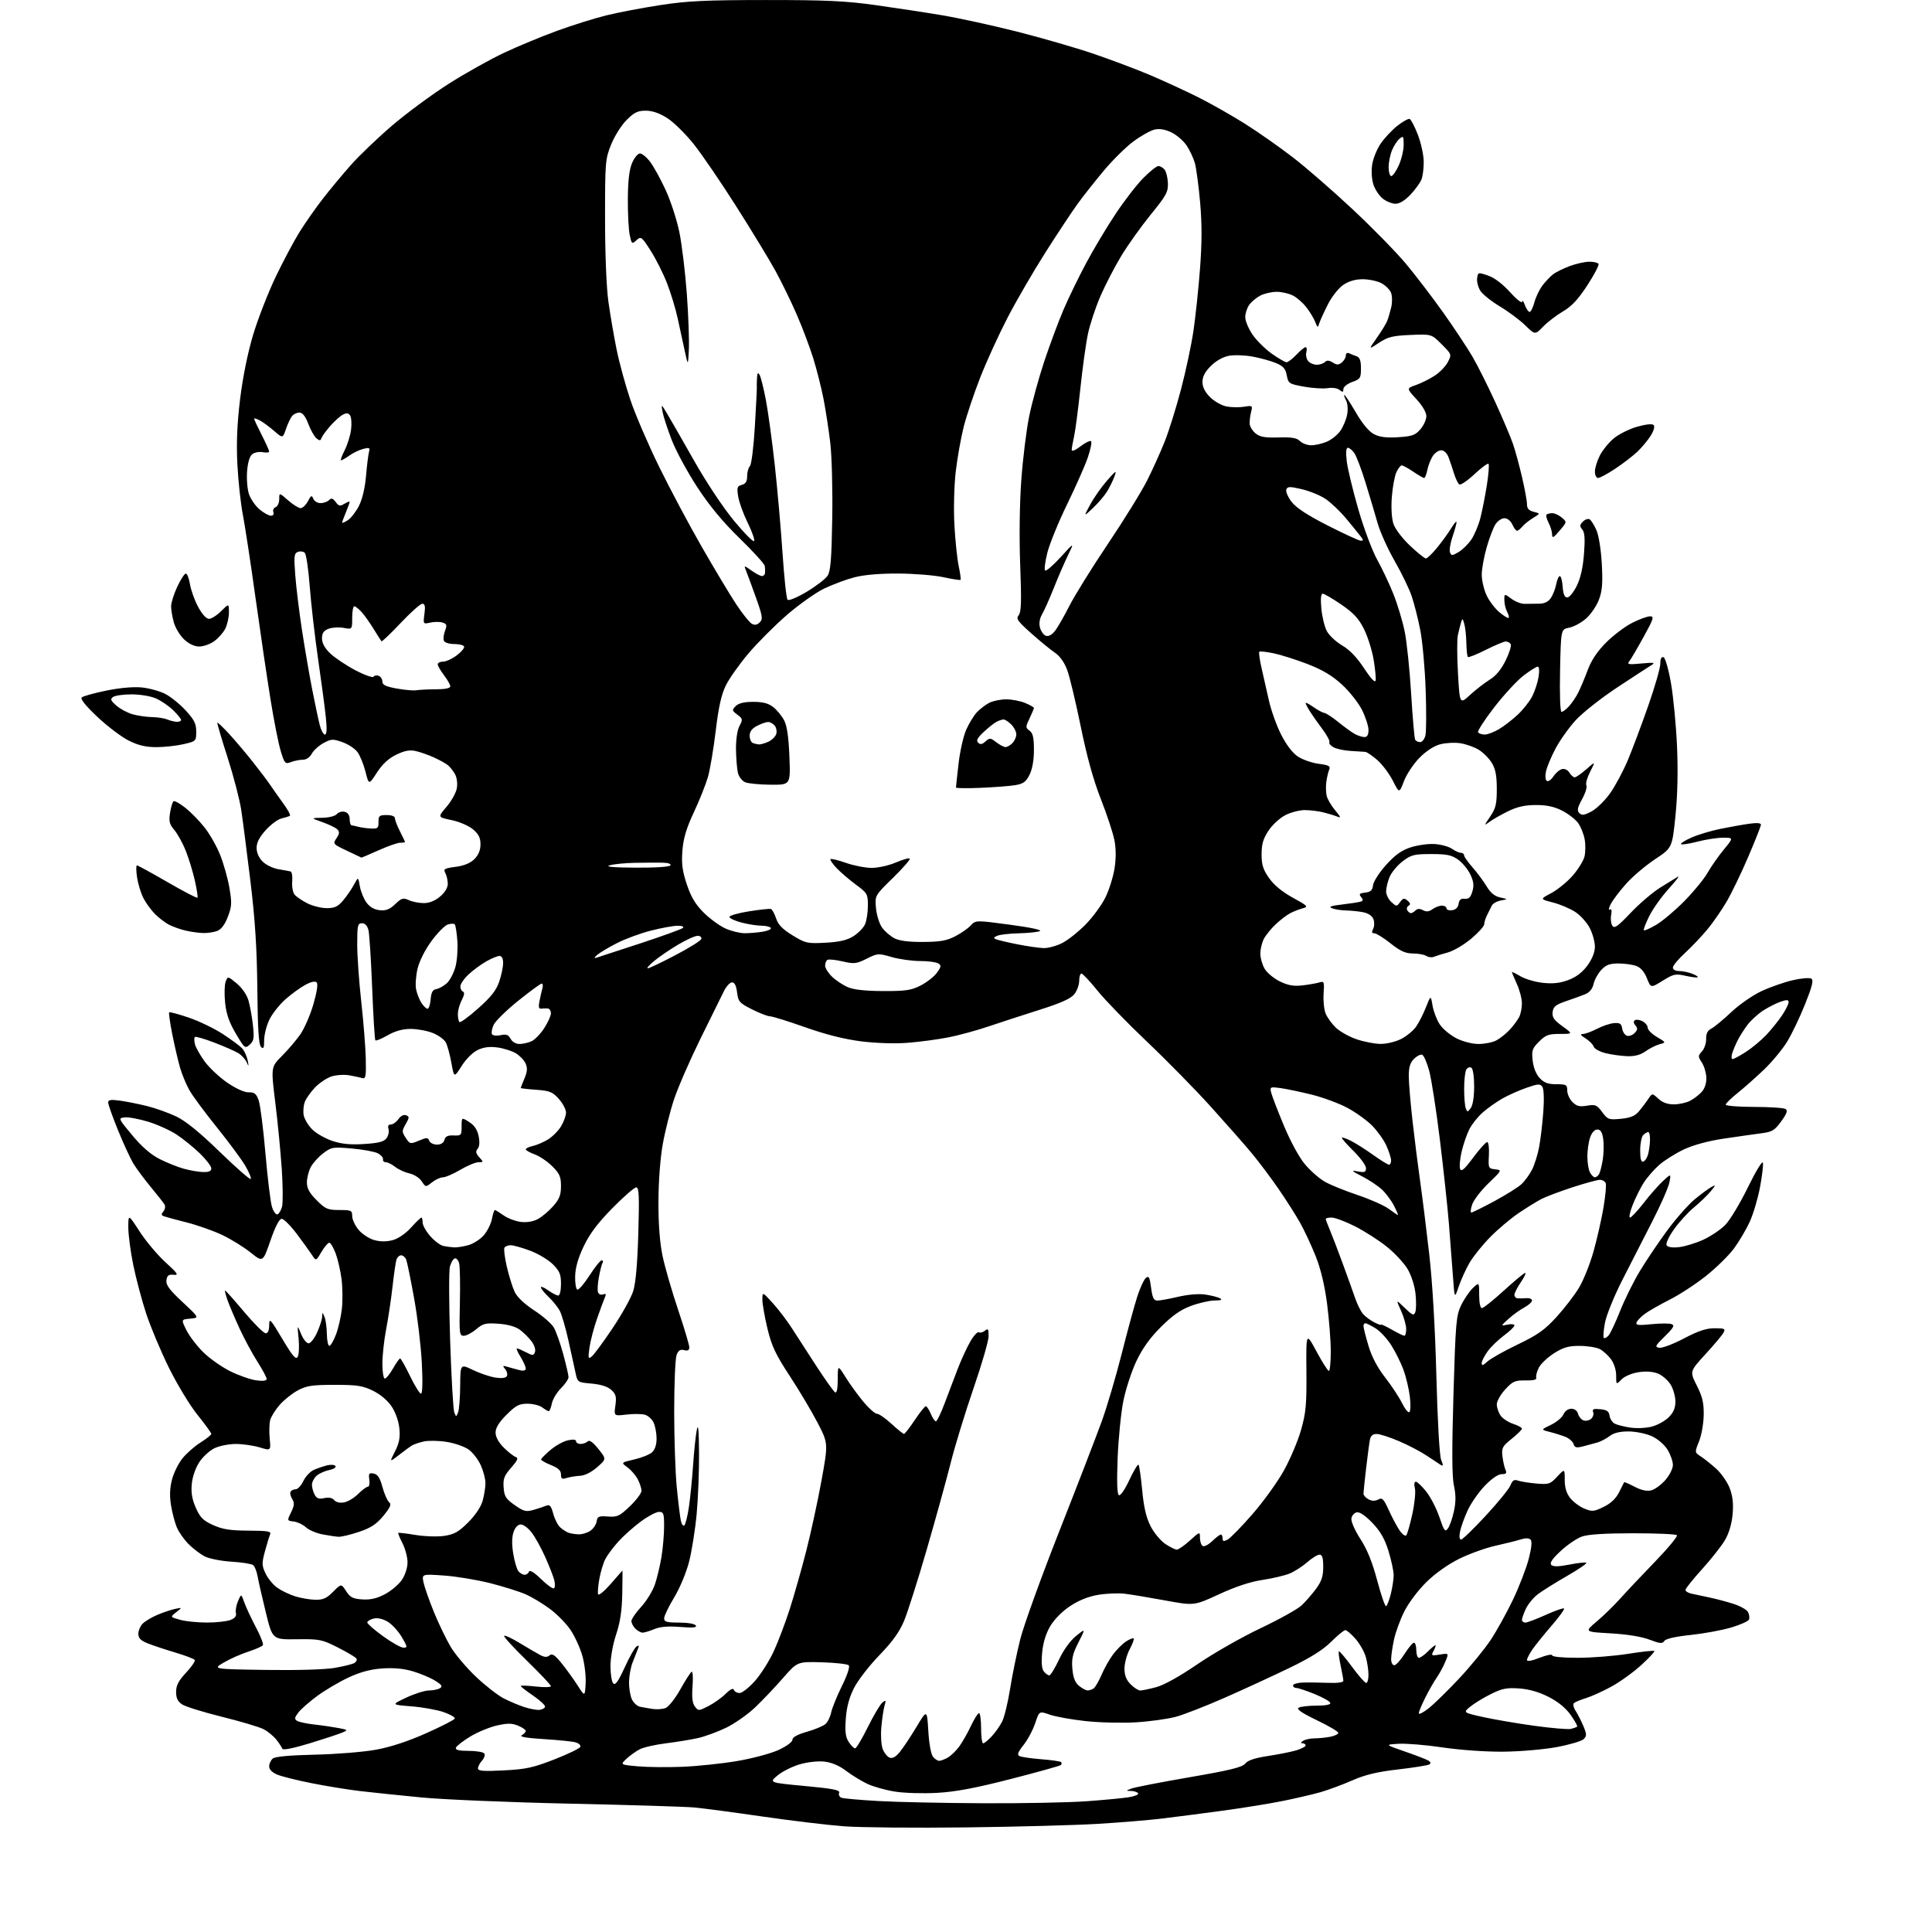 <?xml version="1.0" encoding="UTF-8" standalone="no"?>
<svg 
  version="1.1" 
  xmlns="http://www.w3.org/2000/svg" 
  xmlns:xlink="http://www.w3.org/1999/xlink" 
  xmlns:svg="http://www.w3.org/2000/svg"
  xmlns:rdf="http://www.w3.org/1999/02/22-rdf-syntax-ns#"
  xmlns:cc="http://creativecommons.org/ns#"
  xmlns:dc="http://purl.org/dc/elements/1.1/"
  viewBox="0 0 768 768"
  width="768"
  height="768"
>
<style>svg {background-color: white; }</style>"
<path stroke="none" fill="black" fill-rule="evenodd" d="M384.06,726.42C363.95,726.67 342.15,726.47 335.62,725.99C329.08,725.50 314.46,723.75 303.12,722.10C291.78,720.45 279.57,718.83 276.00,718.50C272.43,718.18 250.15,717.49 226.50,716.98C202.85,716.47 176.30,715.36 167.50,714.51C158.70,713.67 147.68,712.52 143.00,711.96C138.32,711.41 129.78,710.02 124.00,708.87C118.22,707.73 112.04,706.19 110.25,705.45C108.17,704.59 107.00,703.41 107.00,702.17C107.00,701.11 107.65,699.70 108.45,699.04C109.39,698.26 115.22,697.73 125.20,697.51C133.61,697.32 144.50,696.44 149.39,695.55C155.20,694.50 162.15,692.22 169.38,689.00C175.48,686.29 180.62,683.65 180.78,683.15C180.95,682.64 178.93,681.48 176.30,680.57C173.66,679.67 167.90,678.64 163.50,678.29C155.50,677.66 155.50,677.66 161.50,674.83C164.80,673.28 168.85,672.00 170.50,671.99C172.15,671.98 174.14,671.57 174.92,671.07C176.03,670.37 175.59,669.72 172.92,668.07C171.04,666.91 167.06,665.24 164.07,664.36C160.43,663.28 156.44,662.91 151.92,663.24C147.23,663.57 143.17,664.67 138.48,666.86C134.78,668.59 129.20,671.89 126.08,674.19C122.95,676.49 119.57,679.46 118.57,680.80C117.06,682.79 116.98,683.37 118.11,684.07C118.87,684.53 121.96,685.19 124.99,685.53C128.02,685.86 132.30,686.49 134.50,686.91C138.40,687.66 138.44,687.71 136.00,688.75C134.62,689.34 128.79,691.26 123.03,693.02C116.52,695.00 112.44,695.81 112.22,695.15C112.02,694.57 110.96,692.94 109.85,691.53C108.73,690.12 106.44,688.24 104.75,687.37C103.05,686.49 95.64,684.28 88.27,682.46C80.90,680.64 73.77,678.43 72.43,677.55C70.65,676.38 70.00,675.05 70.00,672.56C70.00,669.99 70.96,668.14 73.96,664.92C76.14,662.59 77.69,660.31 77.42,659.87C77.14,659.42 73.68,658.10 69.71,656.92C65.74,655.74 60.81,654.10 58.75,653.28C55.92,652.15 55.00,651.21 55.00,649.46C55.00,648.19 55.78,646.36 56.73,645.41C57.68,644.46 60.27,642.91 62.48,641.96C64.69,641.02 67.85,639.95 69.50,639.59C72.50,638.95 72.50,638.95 70.06,640.87C67.61,642.80 67.61,642.80 71.56,643.89C73.73,644.50 78.51,644.99 82.18,644.99C85.86,645.00 90.07,644.54 91.55,643.98C93.37,643.29 94.08,642.41 93.78,641.23C93.53,640.28 93.90,638.15 94.60,636.50C95.87,633.50 95.87,633.50 97.12,637.00C97.80,638.92 99.87,643.34 101.70,646.81C103.54,650.28 104.81,653.51 104.51,653.98C104.22,654.46 101.62,655.61 98.74,656.54C95.86,657.47 91.47,659.41 89.00,660.86C84.50,663.50 84.50,663.50 105.50,663.82C117.98,664.01 129.15,663.68 133.02,663.02C136.61,662.40 140.15,661.52 140.90,661.06C141.65,660.60 142.00,659.80 141.68,659.29C141.36,658.77 138.06,656.81 134.34,654.92C127.95,651.69 127.06,651.51 117.96,651.63C108.33,651.76 108.33,651.76 105.71,641.13C104.27,635.28 102.80,628.83 102.44,626.79C102.08,624.74 101.28,622.66 100.65,622.16C100.02,621.66 96.12,621.04 92.00,620.79C87.88,620.53 83.09,619.59 81.36,618.69C79.63,617.79 76.75,615.60 74.96,613.81C73.18,612.02 71.07,609.02 70.28,607.13C69.49,605.24 68.45,601.29 67.98,598.36C67.38,594.69 67.50,591.51 68.36,588.20C69.04,585.55 70.90,581.76 72.49,579.78C74.07,577.79 77.31,574.94 79.68,573.44C82.06,571.94 84.00,570.39 84.00,569.99C84.00,569.59 81.51,566.17 78.47,562.38C75.42,558.59 70.30,550.11 67.05,543.50C63.81,536.90 59.76,527.23 58.05,522.00C56.34,516.77 54.06,508.15 52.97,502.84C51.89,497.53 51.00,490.80 51.00,487.89C51.00,482.59 51.00,482.59 55.51,489.55C57.98,493.37 62.60,498.86 65.76,501.75C70.71,506.27 71.16,506.96 69.00,506.75C67.04,506.55 66.43,507.01 66.16,508.90C65.90,510.78 67.27,512.65 72.55,517.58C79.28,523.86 79.28,523.86 75.63,524.18C71.99,524.50 71.99,524.50 74.10,528.76C75.27,531.10 78.28,535.05 80.81,537.54C83.34,540.04 88.19,543.44 91.58,545.12C94.98,546.79 99.62,548.41 101.88,548.71C104.57,549.07 106.00,548.88 106.00,548.15C106.00,547.54 104.36,544.47 102.35,541.33C100.34,538.18 97.15,532.27 95.26,528.18C93.37,524.09 91.21,519.00 90.45,516.87C89.70,514.74 89.27,513.00 89.49,513.00C89.72,513.00 93.12,516.83 97.06,521.50C100.99,526.17 104.84,530.00 105.61,530.00C106.51,530.00 107.00,528.86 107.01,526.75C107.02,523.78 107.47,524.25 112.23,532.24C116.37,539.18 117.62,540.64 118.34,539.35C118.84,538.46 119.00,535.20 118.70,532.11C118.15,526.50 118.15,526.50 119.68,530.25C120.53,532.31 121.86,534.00 122.66,534.00C123.45,534.00 124.97,532.09 126.03,529.75C127.09,527.41 128.00,524.60 128.05,523.50C128.14,521.50 128.14,521.50 129.00,523.50C129.47,524.60 129.89,527.64 129.93,530.25C129.97,532.86 130.41,535.00 130.92,535.00C131.42,535.00 132.61,532.98 133.55,530.51C134.49,528.05 135.55,523.43 135.90,520.26C136.25,517.09 136.19,511.80 135.78,508.50C135.36,505.20 134.30,500.59 133.43,498.25C132.55,495.91 131.41,494.00 130.88,494.00C130.36,494.00 128.96,495.65 127.78,497.66C125.62,501.31 125.62,501.31 124.06,498.92C123.20,497.60 120.47,493.82 117.99,490.51C115.50,487.21 112.80,484.50 111.99,484.50C111.02,484.50 109.46,487.51 107.50,493.16C104.50,501.82 104.50,501.82 99.62,497.90C96.93,495.74 91.89,492.62 88.41,490.96C84.94,489.30 78.58,487.05 74.30,485.96C70.01,484.88 65.89,483.76 65.14,483.48C64.07,483.08 64.03,482.67 64.97,481.53C65.63,480.74 65.82,479.51 65.39,478.79C64.96,478.08 62.53,474.99 60.00,471.93C57.46,468.87 54.38,464.73 53.15,462.75C51.92,460.76 49.14,454.76 46.96,449.40C44.78,444.05 43.00,439.04 43.00,438.27C43.00,437.18 44.04,437.02 47.75,437.53C50.36,437.90 55.20,438.86 58.50,439.69C61.80,440.51 66.97,442.35 69.99,443.78C73.74,445.55 79.21,449.98 87.28,457.81C93.77,464.10 99.34,468.99 99.66,468.67C99.98,468.35 99.01,465.99 97.51,463.42C96.00,460.85 90.91,453.97 86.20,448.13C81.48,442.28 76.57,435.64 75.29,433.37C74.01,431.10 72.33,427.05 71.56,424.37C70.79,421.69 69.41,415.75 68.49,411.17C67.58,406.58 67.02,402.65 67.25,402.42C67.48,402.19 70.97,403.13 75.02,404.51C79.06,405.88 85.16,408.82 88.57,411.04C91.97,413.26 95.46,415.85 96.30,416.79C97.15,417.73 98.11,419.85 98.45,421.50C98.95,424.02 98.89,424.15 98.08,422.31C97.54,421.10 96.07,419.47 94.80,418.68C93.54,417.89 89.23,416.00 85.24,414.46C81.25,412.93 77.74,411.92 77.45,412.22C77.15,412.52 77.17,413.83 77.50,415.13C77.83,416.43 79.59,419.52 81.40,422.00C83.21,424.48 87.25,428.26 90.39,430.40C93.85,432.77 97.18,434.27 98.87,434.22C101.12,434.16 101.87,434.75 102.81,437.35C103.45,439.12 104.67,448.65 105.52,458.53C106.37,468.41 107.54,477.99 108.13,479.80C108.71,481.62 109.68,482.94 110.29,482.74C110.90,482.53 111.71,481.17 112.11,479.70C112.50,478.23 112.46,471.51 112.01,464.76C111.56,458.02 110.41,446.12 109.44,438.33C107.69,424.15 107.69,424.15 112.09,419.74C114.52,417.32 117.81,413.44 119.42,411.13C121.02,408.81 123.34,403.45 124.58,399.21C125.96,394.44 126.47,391.13 125.89,390.53C125.30,389.91 123.67,390.26 121.38,391.49C119.41,392.55 115.86,395.13 113.49,397.22C111.11,399.31 108.23,402.96 107.08,405.33C105.94,407.69 105.00,411.38 105.00,413.52C105.00,416.62 104.75,417.15 103.75,416.15C102.84,415.24 102.44,408.95 102.29,393.01C102.13,376.90 101.41,365.64 99.55,350.31C98.16,338.87 96.52,326.12 95.90,322.00C95.28,317.88 92.82,308.44 90.44,301.03C88.05,293.63 86.23,287.43 86.40,287.27C86.56,287.10 88.68,289.13 91.10,291.76C93.52,294.40 97.75,299.39 100.50,302.86C103.25,306.33 106.40,310.51 107.50,312.15C108.60,313.79 110.95,317.11 112.71,319.53C114.48,321.95 115.61,324.10 115.21,324.32C114.82,324.54 113.32,325.00 111.88,325.35C110.44,325.69 107.62,327.78 105.63,329.99C103.13,332.75 102.00,334.96 102.00,337.05C102.00,338.92 102.92,341.01 104.39,342.48C105.70,343.79 108.51,345.16 110.64,345.52C112.76,345.87 114.95,346.28 115.49,346.41C116.03,346.55 116.33,348.33 116.16,350.38C115.98,352.43 116.41,354.79 117.10,355.62C117.80,356.46 120.07,358.01 122.14,359.07C124.22,360.13 127.70,361.00 129.87,361.00C133.07,361.00 134.32,360.40 136.45,357.88C137.89,356.16 139.82,353.35 140.73,351.63C142.40,348.50 142.40,348.50 143.05,352.31C143.41,354.41 144.60,357.34 145.70,358.81C147.01,360.58 148.82,361.61 150.97,361.82C153.44,362.07 154.94,361.48 157.10,359.40C159.63,356.98 160.26,356.80 162.53,357.83C163.94,358.47 166.61,359.00 168.47,359.00C170.64,359.00 172.94,358.08 174.92,356.41C176.83,354.80 178.00,352.88 178.00,351.35C178.00,349.98 177.56,348.05 177.03,347.06C176.17,345.45 176.64,345.17 181.12,344.58C184.50,344.13 186.98,343.11 188.59,341.50C190.21,339.88 191.00,337.95 191.00,335.63C191.00,333.02 190.27,331.56 188.01,329.66C186.34,328.26 182.58,326.64 179.50,326.00C173.97,324.85 173.97,324.85 177.47,320.76C179.40,318.51 181.24,315.22 181.58,313.44C181.93,311.58 181.65,309.21 180.93,307.86C180.24,306.56 178.96,304.92 178.09,304.20C177.21,303.49 174.68,302.09 172.46,301.08C170.24,300.07 166.97,298.93 165.20,298.54C162.84,298.02 160.77,298.42 157.51,300.00C154.45,301.48 152.03,303.73 149.83,307.11C146.62,312.07 146.62,312.07 145.29,306.78C144.55,303.88 143.14,300.38 142.14,299.00C141.14,297.62 138.44,295.84 136.15,295.03C132.34,293.68 131.69,293.71 128.61,295.37C126.76,296.37 124.66,298.27 123.95,299.59C123.17,301.05 121.77,302.00 120.40,302.00C119.15,302.00 117.03,302.42 115.68,302.93C113.37,303.81 113.14,303.57 111.63,298.68C110.74,295.83 108.90,286.52 107.53,278.00C106.15,269.48 103.47,251.25 101.55,237.50C99.64,223.75 97.37,208.90 96.52,204.50C95.66,200.10 94.69,191.10 94.36,184.50C93.93,175.97 94.25,168.46 95.46,158.53C96.53,149.82 98.48,140.22 100.64,133.03C102.55,126.69 106.58,116.35 109.59,110.05C112.61,103.75 116.92,95.65 119.18,92.05C121.44,88.45 125.55,82.58 128.33,79.00C131.11,75.42 136.10,69.41 139.44,65.64C142.77,61.86 150.22,54.74 156.00,49.80C161.78,44.87 171.90,37.41 178.49,33.23C185.08,29.05 194.98,23.52 200.49,20.93C206.00,18.35 215.45,14.43 221.50,12.23C227.55,10.02 236.32,7.27 241.00,6.12C245.68,4.96 255.35,3.12 262.50,2.02C273.23,0.37 280.56,0.02 304.53,0.01C328.31,0.00 336.17,0.37 348.03,2.03C355.99,3.14 367.90,4.96 374.50,6.07C381.10,7.18 394.38,10.07 404.00,12.50C413.62,14.93 427.35,18.89 434.50,21.31C441.65,23.74 452.00,27.64 457.50,29.98C463.00,32.33 471.54,36.27 476.47,38.74C481.40,41.22 489.70,45.92 494.90,49.20C500.11,52.48 508.67,58.49 513.93,62.55C519.20,66.60 529.89,75.90 537.70,83.21C545.51,90.52 555.02,100.24 558.84,104.80C562.66,109.37 569.37,118.15 573.74,124.30C578.11,130.46 583.35,138.37 585.38,141.87C587.42,145.38 591.50,153.53 594.46,160.00C597.42,166.46 600.57,173.92 601.47,176.57C602.37,179.22 603.99,185.15 605.05,189.74C606.12,194.32 607.00,199.14 607.00,200.43C607.00,202.14 607.72,202.96 609.67,203.45C612.33,204.12 612.33,204.12 609.42,205.90C607.81,206.88 605.88,208.42 605.13,209.34C604.37,210.25 603.43,211.00 603.04,211.00C602.64,211.00 601.81,209.88 601.18,208.50C600.52,207.05 599.21,206.00 598.04,206.00C596.95,206.00 595.34,207.07 594.49,208.38C593.63,209.69 592.04,213.85 590.96,217.63C589.88,221.40 589.01,226.30 589.02,228.50C589.03,230.70 589.87,234.32 590.88,236.54C591.89,238.76 594.19,241.82 595.98,243.33C597.78,244.84 599.46,245.88 599.71,245.63C599.96,245.38 599.68,244.26 599.08,243.15C598.49,242.04 598.00,239.96 598.00,238.54C598.00,235.94 598.00,235.94 600.81,238.02C602.36,239.16 604.72,240.07 606.06,240.04C607.40,240.00 609.94,239.98 611.70,239.98C613.87,239.99 615.39,239.28 616.44,237.78C617.29,236.56 618.27,234.09 618.61,232.28C618.95,230.48 619.60,229.00 620.05,229.00C620.51,229.00 621.02,230.91 621.19,233.25C621.41,236.22 621.95,237.50 623.00,237.50C623.83,237.50 625.52,235.45 626.77,232.93C628.28,229.89 629.24,225.65 629.66,220.21C630.13,214.19 629.95,211.64 628.98,210.48C627.89,209.16 627.93,208.64 629.24,207.33C630.10,206.47 631.31,206.07 631.92,206.45C632.53,206.83 633.75,208.79 634.63,210.82C635.55,212.93 636.45,218.65 636.75,224.26C637.16,231.97 636.91,234.94 635.57,238.46C634.63,240.91 632.33,244.26 630.46,245.90C628.58,247.55 625.57,249.18 623.76,249.52C620.49,250.13 620.49,250.13 620.15,266.57C619.95,276.13 620.20,283.00 620.73,283.00C621.24,283.00 622.58,281.99 623.71,280.75C624.84,279.51 626.49,277.07 627.37,275.33C628.25,273.59 629.94,269.55 631.14,266.36C632.62,262.40 634.95,258.92 638.49,255.38C641.34,252.53 645.98,249.03 648.80,247.60C651.62,246.17 654.82,245.00 655.90,245.00C657.65,245.00 657.36,245.92 653.32,253.25C650.82,257.79 648.27,262.14 647.64,262.91C646.67,264.11 647.42,264.24 652.50,263.75C657.32,263.29 658.12,263.40 656.57,264.34C655.52,264.98 649.39,268.97 642.96,273.21C636.53,277.45 629.07,283.33 626.37,286.29C623.67,289.24 620.06,294.32 618.34,297.58C616.62,300.83 614.92,304.92 614.55,306.65C614.17,308.46 614.32,310.08 614.90,310.44C615.46,310.78 616.63,309.97 617.50,308.64C618.38,307.30 619.90,306.00 620.89,305.74C621.95,305.46 623.17,306.04 623.85,307.13C624.49,308.16 625.45,309.00 625.97,309.00C626.50,309.00 628.58,307.55 630.60,305.78C634.27,302.56 634.27,302.56 632.09,306.81C630.90,309.15 630.23,311.57 630.61,312.18C630.99,312.79 630.23,315.24 628.93,317.63C627.03,321.11 626.81,322.21 627.82,323.22C628.83,324.23 629.80,324.08 632.76,322.49C634.78,321.39 638.12,318.10 640.17,315.16C642.21,312.22 645.33,306.37 647.10,302.16C648.86,297.95 652.49,288.29 655.15,280.70C657.82,273.10 660.00,265.53 660.00,263.86C660.00,261.89 660.44,260.98 661.25,261.24C661.97,261.48 663.24,265.88 664.24,271.58C665.19,277.03 666.27,288.31 666.64,296.62C667.07,306.53 666.86,316.11 666.01,324.39C664.72,337.03 664.72,337.03 657.92,341.55C654.18,344.04 649.03,348.39 646.49,351.23C643.94,354.06 641.18,357.69 640.35,359.30C639.51,360.90 639.32,361.92 639.90,361.56C640.60,361.13 640.79,361.87 640.46,363.70C640.18,365.24 640.39,367.18 640.94,368.00C641.75,369.22 643.08,368.28 648.21,362.87C651.67,359.23 656.98,354.70 660.00,352.81C663.02,350.93 666.17,348.99 667.00,348.50C667.83,348.01 666.19,350.16 663.36,353.27C660.53,356.38 657.05,361.27 655.62,364.14C654.19,367.01 653.22,369.55 653.46,369.80C653.71,370.04 655.91,369.07 658.36,367.63C660.81,366.20 665.82,361.98 669.50,358.26C673.17,354.54 677.34,349.48 678.75,347.00C680.16,344.52 683.07,340.36 685.22,337.75C689.12,333.00 689.12,333.00 684.95,333.00C682.66,333.00 678.09,333.70 674.78,334.56C671.48,335.41 668.53,335.87 668.23,335.57C667.94,335.27 669.80,334.09 672.38,332.95C674.95,331.81 680.08,330.26 683.78,329.51C687.48,328.76 692.64,327.83 695.25,327.46C698.27,327.02 700.00,327.15 700.00,327.80C700.00,328.36 697.75,334.07 695.01,340.47C692.27,346.88 688.40,354.91 686.42,358.31C684.44,361.72 680.96,366.75 678.67,369.50C676.39,372.25 672.38,376.47 669.76,378.87C667.14,381.27 665.00,383.86 665.00,384.62C665.00,385.42 666.03,386.00 667.43,386.00C668.77,386.00 671.09,386.46 672.57,387.03C674.06,387.59 675.09,388.24 674.86,388.47C674.63,388.70 672.47,388.44 670.05,387.90C666.04,387.00 665.25,387.17 660.94,389.85C656.22,392.78 656.22,392.78 654.69,388.90C653.71,386.40 652.22,384.65 650.52,384.01C649.06,383.45 645.85,383.00 643.39,383.00C639.85,383.00 638.40,383.55 636.51,385.58C635.20,387.00 633.83,389.50 633.47,391.14C633.04,393.08 631.89,394.50 630.16,395.21C628.70,395.81 625.25,397.06 622.50,397.99C618.40,399.39 617.44,400.16 617.19,402.30C616.94,404.37 617.72,405.51 621.09,407.95C625.30,411.00 625.30,411.00 620.07,411.00C615.58,411.00 614.42,411.43 611.80,414.05C609.08,416.77 608.80,417.58 609.26,421.61C609.57,424.40 610.64,427.05 612.06,428.56C613.80,430.42 615.38,431.00 618.67,431.00C622.62,431.00 623.00,431.22 623.00,433.50C623.00,434.88 623.93,436.93 625.08,438.08C626.73,439.73 627.90,440.02 630.85,439.53C634.18,438.96 634.79,439.22 636.89,442.07C639.10,445.05 639.52,445.20 644.31,444.74C648.05,444.38 649.92,443.62 651.44,441.85C652.57,440.52 654.24,438.32 655.14,436.97C656.78,434.50 656.78,434.50 659.21,436.75C660.82,438.25 662.88,439.00 665.36,439.00C667.42,439.00 670.32,438.37 671.80,437.60C673.29,436.83 675.38,435.24 676.45,434.06C677.65,432.73 678.36,430.58 678.30,428.43C678.24,426.51 677.44,423.80 676.52,422.39C674.95,419.99 674.95,419.71 676.57,417.92C677.53,416.87 678.27,414.65 678.22,413.00C678.16,410.87 678.77,409.67 680.32,408.86C681.52,408.24 685.07,405.30 688.21,402.33C691.35,399.36 696.75,395.61 700.21,394.00C703.67,392.39 709.26,390.43 712.63,389.65C716.00,388.87 719.33,388.59 720.03,389.02C720.99,389.61 720.41,392.01 717.56,399.15C715.50,404.29 712.31,410.98 710.47,414.00C708.63,417.02 704.51,422.02 701.31,425.09C698.11,428.16 693.36,432.38 690.75,434.46C688.14,436.54 686.00,438.64 686.00,439.12C686.00,439.60 691.06,440.01 697.25,440.02C703.44,440.02 709.07,440.39 709.77,440.84C710.73,441.45 710.31,442.65 708.06,445.75C705.48,449.32 704.45,449.95 700.29,450.48C697.66,450.82 691.00,451.77 685.50,452.58C679.19,453.51 673.27,455.10 669.45,456.88C666.13,458.43 661.69,461.22 659.58,463.06C657.48,464.91 654.68,468.13 653.36,470.22C652.04,472.31 650.08,476.26 649.00,479.01C647.91,481.75 647.45,484.00 647.96,484.00C648.47,484.00 650.89,481.41 653.34,478.25C655.79,475.09 659.25,471.15 661.03,469.50C664.28,466.50 664.28,466.50 663.62,470.00C663.26,471.93 660.20,478.90 656.82,485.50C653.43,492.10 648.03,502.68 644.81,509.00C641.57,515.38 638.52,522.91 637.98,525.91C637.43,528.89 637.23,531.56 637.52,531.85C637.81,532.14 638.65,531.73 639.38,530.94C640.11,530.15 642.19,525.75 644.00,521.17C645.81,516.58 649.38,509.38 651.93,505.17C654.49,500.95 659.38,493.69 662.81,489.04C666.25,484.38 671.15,478.84 673.71,476.72C676.28,474.60 679.28,472.39 680.38,471.80C682.13,470.86 682.08,471.09 679.99,473.61C678.67,475.20 675.68,478.07 673.34,480.00C671.01,481.93 667.45,485.83 665.44,488.67C663.32,491.66 662.09,494.34 662.52,495.03C662.99,495.79 664.81,496.06 667.49,495.75C669.81,495.49 674.14,494.16 677.11,492.80C680.07,491.43 684.01,488.78 685.84,486.91C687.68,485.03 691.72,478.32 694.81,472.00C698.02,465.44 700.58,461.24 700.78,462.23C700.98,463.17 700.45,467.59 699.61,472.04C698.77,476.49 696.94,482.63 695.55,485.68C694.15,488.72 691.35,493.48 689.32,496.24C687.29,499.01 682.28,503.93 678.18,507.19C674.08,510.45 667.56,514.71 663.68,516.66C659.81,518.61 655.39,521.13 653.87,522.26C652.34,523.38 650.86,524.92 650.57,525.68C650.14,526.79 651.24,526.93 656.46,526.39C659.99,526.03 663.60,526.02 664.49,526.36C665.79,526.86 665.27,527.80 661.80,531.20C657.94,534.99 657.71,535.45 659.61,535.76C660.76,535.95 665.17,534.28 669.40,532.05C675.08,529.06 678.27,528.00 681.58,528.00C685.55,528.00 685.96,528.20 685.13,529.75C684.62,530.71 681.38,534.58 677.93,538.33C671.67,545.17 671.67,545.17 674.50,550.77C676.75,555.21 677.32,557.64 677.25,562.47C677.20,565.83 676.37,570.55 675.40,572.96C673.64,577.35 673.64,577.35 676.06,578.93C677.39,579.79 680.15,581.99 682.18,583.81C684.22,585.64 686.65,589.13 687.58,591.57C688.80,594.77 689.12,597.69 688.73,602.01C688.39,605.83 687.28,609.54 685.68,612.25C684.30,614.59 680.21,619.78 676.59,623.78C672.96,627.79 670.00,631.49 670.00,632.01C670.00,632.54 671.01,633.19 672.25,633.47C673.49,633.75 676.75,634.45 679.50,635.02C682.25,635.60 686.64,636.76 689.26,637.62C691.88,638.47 694.40,639.92 694.87,640.83C695.34,641.75 695.53,643.06 695.28,643.75C695.04,644.43 691.84,645.88 688.17,646.96C684.50,648.05 677.23,649.38 672.00,649.93C665.95,650.57 662.17,651.43 661.60,652.31C660.85,653.47 659.88,653.38 655.67,651.78C652.51,650.58 646.75,649.65 640.23,649.28C629.82,648.69 629.82,648.69 634.66,644.62C637.32,642.38 641.52,638.29 644.00,635.53C646.48,632.76 652.74,626.12 657.93,620.76C663.11,615.40 667.01,610.68 666.59,610.26C666.18,609.84 658.33,609.50 649.17,609.50C638.04,609.50 631.28,609.93 628.84,610.80C626.82,611.51 623.02,614.10 620.39,616.55C616.99,619.72 615.92,621.32 616.68,622.08C617.44,622.84 619.53,622.80 623.91,621.94C627.29,621.27 630.29,620.96 630.58,621.25C630.87,621.53 627.37,623.92 622.80,626.54C618.24,629.17 613.08,632.39 611.34,633.71C609.60,635.02 607.46,637.61 606.59,639.45C605.72,641.29 605.00,643.30 605.00,643.90C605.00,644.51 605.61,645.00 606.36,645.00C607.11,645.00 610.76,643.62 614.47,641.94C618.18,640.26 621.45,639.11 621.73,639.40C622.01,639.68 619.80,642.74 616.80,646.21C613.81,649.67 610.38,653.92 609.18,655.65C607.98,657.39 607.00,659.30 607.00,659.89C607.00,660.55 608.97,660.20 612.00,659.00C614.75,657.92 617.00,657.47 617.00,658.01C617.00,658.60 621.14,659.00 627.13,659.00C632.70,659.00 641.74,658.29 647.21,657.42C652.69,656.55 657.37,656.04 657.62,656.29C657.87,656.53 655.55,659.04 652.46,661.86C649.38,664.68 644.08,668.51 640.68,670.38C637.28,672.25 632.70,674.33 630.50,675.01C628.30,675.69 626.12,676.59 625.66,677.01C625.19,677.44 625.51,678.85 626.36,680.14C627.20,681.44 628.59,684.16 629.44,686.19C630.78,689.41 630.79,690.06 629.53,691.33C628.73,692.13 623.90,693.55 618.79,694.50C613.65,695.45 604.13,696.27 597.50,696.32C590.59,696.38 580.41,695.66 573.50,694.64C566.90,693.65 559.02,693.00 556.00,693.18C550.50,693.50 550.50,693.50 558.50,696.27C562.90,697.79 567.11,699.42 567.86,699.89C568.75,700.46 568.85,700.97 568.16,701.40C567.57,701.76 562.01,702.65 555.80,703.37C547.44,704.34 542.68,705.48 537.50,707.76C533.65,709.44 528.02,711.53 525.00,712.40C521.98,713.26 515.23,714.84 510.00,715.90C504.77,716.96 493.75,718.74 485.50,719.85C477.25,720.97 466.45,722.36 461.50,722.95C456.55,723.54 445.33,724.47 436.56,725.00C427.79,725.54 404.16,726.18 384.06,726.42zM391.00,716.82C406.68,716.89 425.12,716.53 432.00,716.02C438.88,715.52 446.40,714.80 448.73,714.43C451.06,714.06 452.72,713.36 452.42,712.88C452.13,712.39 450.90,711.97 449.69,711.94C447.50,711.87 447.50,711.87 449.71,710.99C450.92,710.50 461.27,708.48 472.71,706.51C489.00,703.70 493.82,702.52 495.00,701.05C496.03,699.76 498.85,698.82 504.00,698.04C508.12,697.42 513.19,696.41 515.25,695.80C517.31,695.19 519.00,694.30 519.00,693.84C519.00,693.38 518.44,692.99 517.75,692.98C516.92,692.97 517.00,692.65 518.00,692.00C518.83,691.47 520.91,691.02 522.62,691.02C524.34,691.01 527.16,690.72 528.88,690.38C530.59,690.03 532.00,689.34 532.00,688.83C532.00,688.32 528.15,686.06 523.44,683.80C517.59,680.99 515.29,679.43 516.19,678.86C516.91,678.40 520.12,678.02 523.33,678.02C527.14,678.01 529.04,677.62 528.80,676.89C528.60,676.29 525.78,674.71 522.54,673.39C519.31,672.08 516.06,671.00 515.33,671.00C514.60,671.00 514.00,670.55 514.00,670.00C514.00,669.45 515.69,668.93 517.75,668.85C519.81,668.77 524.31,668.82 527.75,668.95C531.62,669.11 534.00,668.80 534.00,668.15C534.00,667.57 533.51,664.80 532.90,661.98C532.30,659.17 531.99,656.67 532.22,656.45C532.45,656.22 534.78,658.95 537.40,662.52C540.02,666.08 542.57,669.00 543.08,669.00C543.59,669.00 544.00,667.54 543.99,665.75C543.99,663.96 543.52,660.80 542.94,658.72C542.36,656.65 540.52,653.38 538.84,651.47C537.16,649.56 535.34,648.00 534.80,648.00C534.25,648.00 531.71,650.08 529.15,652.63C525.89,655.88 520.92,658.99 512.50,663.06C505.90,666.25 494.37,671.56 486.88,674.86C479.38,678.17 470.61,681.59 467.38,682.46C464.14,683.33 457.00,684.32 451.50,684.65C446.00,684.98 436.98,684.76 431.45,684.15C425.92,683.55 419.54,682.39 417.26,681.59C413.12,680.13 413.12,680.13 411.50,685.00C410.61,687.68 408.54,691.56 406.90,693.63C404.70,696.40 404.26,697.55 405.21,698.05C405.92,698.43 409.82,699.00 413.87,699.32C417.92,699.64 421.48,700.15 421.79,700.45C422.09,700.75 422.06,701.28 421.72,701.62C421.38,701.96 412.41,704.46 401.80,707.18C387.62,710.82 379.85,712.28 372.50,712.69C367.00,713.00 359.49,712.78 355.82,712.20C352.14,711.62 347.19,710.24 344.82,709.13C342.44,708.01 338.63,705.68 336.34,703.94C333.64,701.88 330.63,700.60 327.74,700.27C325.15,699.98 321.04,700.43 317.90,701.35C314.93,702.21 310.97,704.20 309.09,705.77C305.69,708.62 305.69,708.62 319.90,709.96C331.27,711.02 334.00,711.57 333.57,712.68C333.27,713.45 333.69,714.33 334.48,714.63C335.28,714.94 341.91,715.53 349.22,715.94C356.52,716.36 375.32,716.75 391.00,716.82zM200.26,703.76C209.08,703.31 211.92,702.69 220.43,699.37C225.88,697.24 230.50,694.99 230.71,694.38C230.91,693.76 230.05,692.96 228.79,692.60C227.53,692.25 221.84,691.67 216.15,691.32C209.27,690.90 206.34,690.39 207.40,689.79C208.28,689.30 209.00,688.53 209.00,688.07C209.00,687.62 207.62,686.67 205.94,685.98C203.53,684.97 201.77,684.96 197.58,685.90C194.66,686.55 189.88,688.53 186.96,690.29C184.03,692.06 181.46,694.06 181.23,694.75C180.95,695.65 182.39,696.00 186.36,696.00C189.40,696.00 192.18,696.48 192.54,697.06C192.90,697.65 192.48,698.92 191.60,699.89C190.72,700.86 190.00,702.25 190.00,702.97C190.00,704.01 192.18,704.18 200.26,703.76zM271.25,702.33C277.16,702.09 286.91,701.07 292.92,700.06C298.92,699.05 306.35,697.07 309.42,695.67C312.64,694.19 315.00,692.47 315.00,691.58C315.00,690.58 316.98,689.49 320.75,688.41C323.91,687.51 327.24,686.12 328.14,685.33C329.03,684.54 330.05,682.48 330.40,680.74C330.75,679.00 332.67,674.28 334.66,670.24C336.84,665.83 337.93,662.53 337.38,661.98C336.88,661.48 332.08,660.95 326.72,660.79C316.97,660.51 316.97,660.51 311.30,667.00C308.18,670.58 303.21,675.82 300.24,678.65C297.28,681.48 292.07,685.14 288.68,686.79C285.28,688.43 280.25,690.28 277.50,690.90C274.75,691.52 269.01,692.46 264.75,692.99C260.48,693.52 255.76,694.60 254.25,695.39C252.74,696.18 250.38,697.88 249.01,699.17C246.53,701.50 246.53,701.50 253.51,702.14C257.36,702.49 265.34,702.57 271.25,702.33zM373.37,699.96C373.99,699.95 375.50,699.37 376.72,698.69C377.95,698.01 379.99,696.05 381.26,694.33C382.52,692.61 384.64,688.91 385.95,686.10C387.27,683.30 388.71,681.00 389.17,681.00C389.63,681.00 390.00,683.70 390.00,687.00C390.00,690.30 390.37,693.00 390.81,693.00C391.26,693.00 392.78,691.76 394.20,690.25C395.61,688.74 397.49,686.07 398.37,684.33C399.25,682.58 400.67,676.73 401.53,671.33C402.39,665.92 404.20,657.07 405.56,651.65C406.92,646.23 413.91,626.88 421.10,608.65C428.29,590.42 435.87,570.77 437.96,565.00C440.05,559.23 443.63,547.08 445.93,538.00C448.22,528.92 451.00,518.72 452.11,515.33C453.21,511.93 454.74,508.63 455.51,507.99C456.67,507.03 457.03,507.71 457.58,511.92C458.11,515.91 458.65,517.00 460.07,517.00C461.06,517.00 464.82,516.32 468.41,515.48C472.38,514.56 476.63,514.22 479.22,514.62C481.58,514.98 484.18,515.64 485.00,516.10C486.02,516.67 485.32,516.95 482.79,516.97C480.75,516.99 476.52,517.96 473.39,519.13C469.27,520.67 465.99,522.98 461.45,527.52C457.10,531.86 454.11,536.04 451.70,541.14C449.79,545.19 447.46,552.33 446.53,557.00C445.60,561.67 444.59,571.85 444.28,579.60C443.91,588.94 444.07,593.93 444.76,594.35C445.37,594.73 447.12,592.20 448.92,588.35C450.63,584.69 452.28,581.95 452.58,582.25C452.89,582.55 453.54,587.11 454.04,592.38C454.69,599.26 455.64,603.30 457.40,606.73C458.75,609.35 461.38,612.51 463.24,613.75C465.10,614.99 467.16,616.00 467.81,616.00C468.46,616.00 470.80,614.37 473.00,612.38C477.00,608.77 477.00,608.77 477.00,611.32C477.00,612.73 477.49,614.18 478.08,614.55C478.68,614.92 480.39,614.04 481.89,612.61C483.38,611.17 484.92,610.00 485.30,610.00C485.69,610.00 486.00,610.69 486.00,611.54C486.00,612.76 486.40,612.85 488.00,612.00C489.10,611.41 493.53,606.89 497.83,601.95C502.14,597.01 507.74,589.26 510.27,584.73C512.81,580.20 515.91,572.90 517.17,568.50C519.13,561.59 519.43,558.38 519.32,545.02C519.19,529.53 519.19,529.53 523.34,537.25C525.63,541.50 527.84,544.98 528.25,544.98C528.66,544.99 529.00,541.48 529.00,537.19C529.00,532.89 528.33,524.32 527.52,518.15C526.54,510.76 524.99,504.30 522.95,499.22C521.25,494.97 518.47,489.02 516.77,486.00C515.07,482.98 511.20,476.90 508.16,472.50C505.12,468.10 500.39,461.80 497.65,458.50C494.92,455.20 487.59,446.88 481.38,440.00C475.17,433.12 463.74,421.47 455.97,414.11C448.21,406.74 439.36,397.63 436.32,393.86C433.27,390.09 430.38,387.00 429.89,387.00C429.40,387.00 429.00,388.29 429.00,389.87C429.00,391.44 428.13,393.84 427.07,395.19C425.67,396.96 421.86,398.68 413.32,401.39C406.82,403.44 397.68,406.43 393.00,408.01C388.32,409.60 381.12,411.56 377.00,412.37C372.88,413.18 365.66,414.15 360.97,414.52C355.87,414.93 348.43,414.70 342.47,413.97C335.75,413.13 328.47,411.31 320.13,408.37C313.33,405.96 307.01,404.00 306.09,404.00C305.17,404.00 301.96,402.76 298.96,401.25C293.94,398.72 293.46,398.17 293.00,394.50C292.67,391.84 292.00,390.50 291.00,390.50C290.18,390.50 288.72,392.07 287.77,394.00C286.82,395.93 282.63,404.41 278.46,412.86C274.30,421.30 269.58,432.12 267.98,436.90C266.38,441.67 264.33,449.84 263.42,455.04C262.43,460.66 261.75,469.98 261.74,478.00C261.73,487.00 262.30,494.17 263.43,499.50C264.37,503.90 267.13,513.44 269.57,520.69C272.01,527.95 274.00,534.64 274.00,535.56C274.00,536.76 273.41,537.08 271.95,536.70C270.41,536.30 269.65,536.79 268.95,538.64C268.43,540.01 268.00,550.05 268.00,560.96C268.00,571.87 268.46,585.45 269.02,591.14C269.58,596.84 270.30,602.78 270.62,604.35C270.94,605.92 271.58,606.82 272.05,606.35C272.51,605.88 273.33,602.58 273.86,599.00C274.39,595.42 275.13,588.00 275.51,582.50C275.88,577.00 276.54,570.70 276.97,568.50C277.55,565.62 277.80,568.12 277.88,577.50C277.94,584.65 277.51,595.61 276.93,601.85C276.35,608.09 274.99,616.63 273.92,620.81C272.82,625.12 270.24,631.29 267.99,635.02C265.79,638.65 264.00,642.38 264.00,643.31C264.00,644.71 265.03,645.00 269.94,645.00C273.34,645.00 276.19,645.49 276.59,646.15C277.11,646.99 275.46,647.15 270.40,646.74C265.62,646.36 262.46,646.62 260.13,647.59C258.27,648.37 256.17,649.00 255.45,649.00C254.73,649.00 253.44,648.29 252.57,647.43C251.71,646.56 251.00,645.20 251.00,644.41C251.00,643.61 252.75,641.05 254.88,638.73C257.02,636.40 259.48,632.39 260.35,629.81C261.22,627.22 262.40,622.27 262.96,618.81C263.52,615.34 263.99,609.91 263.99,606.75C264.00,601.62 263.78,601.00 261.96,601.00C260.83,601.00 257.57,602.73 254.71,604.85C251.84,606.97 247.84,610.54 245.81,612.79C243.78,615.04 241.45,618.16 240.64,619.73C239.83,621.30 238.76,624.82 238.26,627.57C237.76,630.31 237.53,633.09 237.75,633.74C237.96,634.38 240.19,632.57 242.71,629.71C245.22,626.84 247.34,624.42 247.41,624.31C247.48,624.21 247.46,628.37 247.36,633.55C247.23,640.26 246.53,644.91 244.92,649.73C243.62,653.63 242.67,658.95 242.67,662.28C242.67,665.46 243.17,668.57 243.79,669.19C244.62,670.02 245.80,668.34 248.34,662.79C250.22,658.65 252.35,654.90 253.05,654.47C254.02,653.87 254.14,654.15 253.53,655.59C253.09,656.64 252.14,659.08 251.41,661.00C250.68,662.92 250.07,666.39 250.04,668.70C250.02,671.01 250.53,674.06 251.17,675.48C251.82,676.89 253.28,678.23 254.42,678.46C255.56,678.69 257.83,679.09 259.45,679.34C261.07,679.59 263.38,679.43 264.57,678.97C265.77,678.52 268.39,675.21 270.40,671.62C272.41,668.03 274.44,664.85 274.91,664.56C275.38,664.26 275.56,666.83 275.30,670.26C274.96,674.69 275.23,677.04 276.23,678.36C277.60,680.18 277.74,680.17 281.58,678.21C283.75,677.11 286.82,674.92 288.41,673.35C290.30,671.48 291.45,670.93 291.73,671.75C291.97,672.44 292.99,673.00 294.00,673.00C295.01,673.00 297.73,670.86 300.06,668.25C302.39,665.64 305.75,660.35 307.54,656.50C309.32,652.65 312.22,645.00 313.98,639.50C315.73,634.00 318.67,623.65 320.50,616.50C322.33,609.35 325.05,596.81 326.54,588.63C329.24,573.76 329.24,573.76 325.04,565.63C322.72,561.16 317.74,552.77 313.95,547.00C308.23,538.26 306.74,535.07 305.04,528.00C303.93,523.33 303.03,518.15 303.05,516.50C303.08,513.50 303.08,513.50 307.18,518.00C309.44,520.48 312.86,524.98 314.79,528.00C316.72,531.02 321.13,537.85 324.60,543.16C328.07,548.48 331.38,553.12 331.95,553.47C332.64,553.89 333.01,552.09 333.02,548.31C333.04,542.50 333.04,542.50 336.16,547.50C337.87,550.25 341.06,554.64 343.23,557.25C345.41,559.86 347.83,562.00 348.62,562.00C349.40,562.00 352.00,563.80 354.38,566.00C356.77,568.20 359.01,570.00 359.35,570.00C359.70,570.00 361.62,567.52 363.63,564.50C365.64,561.48 367.61,559.00 368.02,559.00C368.43,559.00 369.32,560.35 370.00,562.00C370.68,563.65 371.60,565.00 372.03,565.00C372.47,565.00 374.05,561.74 375.54,557.75C377.03,553.76 379.38,547.58 380.76,544.00C382.15,540.42 384.38,535.59 385.73,533.25C387.08,530.91 388.62,529.26 389.14,529.59C389.66,529.91 390.74,529.63 391.54,528.96C392.77,527.95 393.00,528.29 392.99,531.13C392.99,532.98 390.27,542.38 386.95,552.00C383.64,561.62 379.57,574.90 377.92,581.50C376.26,588.10 372.00,603.54 368.44,615.80C364.89,628.07 360.81,640.90 359.39,644.30C357.53,648.76 354.76,652.60 349.54,658.00C345.55,662.12 341.02,667.98 339.49,671.00C337.57,674.80 336.55,678.58 336.22,683.22C335.85,688.41 336.11,690.53 337.39,692.47C338.30,693.86 339.44,695.00 339.92,695.00C340.40,695.00 342.67,691.20 344.97,686.56C347.27,681.92 349.87,677.53 350.75,676.81C352.16,675.65 352.26,675.80 351.62,678.00C351.22,679.38 350.65,683.20 350.35,686.50C350.05,689.83 350.29,693.74 350.89,695.28C351.48,696.80 352.72,698.34 353.64,698.69C354.78,699.13 356.10,698.39 357.71,696.42C359.02,694.81 361.99,690.35 364.30,686.50C368.50,679.50 368.50,679.50 369.02,688.12C369.32,693.18 370.10,697.41 370.89,698.37C371.64,699.27 372.75,699.98 373.37,699.96zM624.50,687.26C625.60,686.98 626.69,686.58 626.93,686.36C627.17,686.15 626.02,684.07 624.39,681.75C622.45,678.99 619.42,676.50 615.65,674.57C611.81,672.61 607.88,671.47 603.94,671.19C599.02,670.83 597.11,671.20 592.76,673.36C589.86,674.79 586.16,677.04 584.53,678.36C581.56,680.77 581.56,680.77 589.53,682.55C593.91,683.52 603.12,685.10 610.00,686.04C616.88,686.99 623.40,687.53 624.50,687.26zM567.96,679.04C570.13,677.31 575.56,672.00 580.03,667.23C584.49,662.46 590.12,655.59 592.53,651.96C594.94,648.34 598.93,641.13 601.41,635.94C603.89,630.75 606.70,623.47 607.67,619.76C608.83,615.27 609.08,612.68 608.42,612.02C607.77,611.37 606.37,611.35 604.46,611.96C602.83,612.48 598.35,613.60 594.50,614.45C590.65,615.30 584.21,617.61 580.19,619.58C575.71,621.78 570.63,625.37 567.07,628.85C563.82,632.03 559.94,637.16 558.26,640.52C556.60,643.81 554.74,648.88 554.13,651.80C553.51,654.71 553.00,658.20 553.00,659.55C553.00,660.90 553.56,661.98 554.25,661.96C554.94,661.94 556.77,659.92 558.33,657.46C559.88,655.01 561.57,653.00 562.08,653.00C562.59,653.00 563.00,654.35 563.00,656.00C563.00,657.65 563.47,659.00 564.05,659.00C564.62,659.00 566.22,657.88 567.59,656.50C568.97,655.12 570.31,654.00 570.58,654.00C570.85,654.00 570.55,654.97 569.92,656.15C568.82,658.20 568.93,658.27 572.37,657.71C575.97,657.13 575.97,657.13 574.51,660.62C573.71,662.54 572.20,665.33 571.16,666.81C570.11,668.29 568.07,671.85 566.63,674.72C565.18,677.59 564.00,680.44 564.00,681.05C564.00,681.67 565.78,680.76 567.96,679.04zM214.42,679.70C215.48,679.59 216.49,679.05 216.67,678.50C216.85,677.95 214.75,675.97 212.00,674.09C209.25,672.22 207.00,670.47 207.00,670.21C207.00,669.95 209.70,670.05 213.00,670.42C216.30,670.79 219.00,670.73 219.00,670.28C219.00,669.82 214.69,665.26 209.43,660.14C204.16,655.01 200.10,650.56 200.41,650.26C200.72,649.95 203.56,651.28 206.73,653.22C209.91,655.15 213.54,657.28 214.81,657.94C216.52,658.82 217.48,658.85 218.46,658.03C219.50,657.17 220.57,657.87 223.27,661.21C225.18,663.57 228.03,667.52 229.62,670.00C232.50,674.50 232.50,674.50 232.80,669.19C232.97,666.27 232.38,661.32 231.49,658.19C230.60,655.06 228.50,650.46 226.82,647.96C225.15,645.46 221.46,641.70 218.64,639.59C215.81,637.48 211.47,634.87 209.00,633.78C206.53,632.69 200.23,630.71 195.01,629.37C189.79,628.04 181.51,626.66 176.61,626.31C167.69,625.68 167.69,625.68 168.34,628.97C168.71,630.79 170.57,636.11 172.49,640.81C174.40,645.50 177.44,651.79 179.23,654.77C181.03,657.75 185.53,663.07 189.24,666.57C192.95,670.08 197.90,673.94 200.24,675.14C202.58,676.34 206.30,677.91 208.50,678.62C210.70,679.32 213.36,679.81 214.42,679.70zM432.36,671.98C432.99,671.98 434.03,671.63 434.69,671.21C435.34,670.80 436.80,668.31 437.92,665.68C439.05,663.06 441.13,659.39 442.55,657.53C443.96,655.67 446.26,653.40 447.65,652.49C449.04,651.58 450.39,651.05 450.65,651.31C450.91,651.57 450.19,653.51 449.06,655.63C447.93,657.74 447.00,661.19 447.00,663.28C447.00,665.99 447.71,667.80 449.45,669.55C450.80,670.90 452.51,672.00 453.24,672.00C453.97,672.00 456.80,671.42 459.53,670.70C462.64,669.89 468.81,666.47 476.00,661.55C482.32,657.23 493.57,650.81 501.00,647.29C508.43,643.77 515.80,639.67 517.38,638.19C518.96,636.71 521.55,633.74 523.13,631.60C525.36,628.57 526.00,626.62 526.00,622.85C526.00,619.26 525.62,618.00 524.53,618.00C523.73,618.00 521.53,619.35 519.65,621.00C517.77,622.66 514.64,624.67 512.70,625.48C510.76,626.29 505.87,627.45 501.84,628.05C496.99,628.78 491.14,630.71 484.60,633.74C474.69,638.32 474.69,638.32 463.10,636.19C456.72,635.01 449.48,633.81 447.00,633.52C444.52,633.23 439.83,633.43 436.57,633.97C432.65,634.62 428.86,636.14 425.38,638.45C422.21,640.56 419.07,643.74 417.46,646.47C415.73,649.43 414.62,653.08 414.27,656.98C413.90,661.04 414.13,663.45 414.99,664.48C415.68,665.32 416.64,666.00 417.12,666.00C417.61,666.00 419.35,663.15 420.99,659.68C422.81,655.82 425.46,652.16 427.77,650.31C431.56,647.26 431.56,647.26 428.70,652.88C426.37,657.46 425.92,659.41 426.29,663.44C426.61,666.98 427.37,668.88 428.98,670.19C430.21,671.18 431.73,671.99 432.36,671.98zM160.35,654.97C162.05,655.00 162.00,654.65 159.71,650.75C158.34,648.41 155.81,645.67 154.09,644.65C152.10,643.47 150.06,643.02 148.48,643.42C147.12,643.76 146.00,644.45 146.00,644.96C146.00,645.47 148.81,647.92 152.25,650.41C155.69,652.90 159.33,654.95 160.35,654.97zM551.02,638.49C551.42,638.24 552.26,636.03 552.88,633.57C553.49,631.12 554.00,627.79 554.00,626.16C554.00,624.54 553.08,620.22 551.95,616.57C550.44,611.68 548.74,608.72 545.53,605.37C542.78,602.50 540.49,600.95 539.34,601.17C538.33,601.36 537.36,602.48 537.20,603.64C537.03,604.83 538.61,608.43 540.80,611.80C543.51,616.00 545.55,621.07 547.49,628.39C549.03,634.19 550.62,638.74 551.02,638.49zM125.35,635.93C128.42,635.99 129.86,635.34 132.42,632.75C135.65,629.50 135.65,629.50 137.59,632.50C139.20,634.99 140.29,635.55 144.02,635.79C147.25,636.01 149.78,635.42 153.01,633.72C155.48,632.42 158.51,629.86 159.75,628.03C161.06,626.09 162.00,623.19 162.00,621.06C162.00,619.06 161.11,615.67 160.02,613.53C158.92,611.39 158.16,609.51 158.31,609.36C158.47,609.20 161.56,609.57 165.19,610.17C168.84,610.77 173.95,610.93 176.63,610.53C180.59,609.94 182.33,608.95 186.13,605.15C189.00,602.28 191.20,598.97 191.88,596.50C192.49,594.30 192.98,591.15 192.97,589.50C192.96,587.85 192.12,584.66 191.09,582.40C190.07,580.15 187.90,577.35 186.26,576.19C184.63,575.03 180.70,573.67 177.53,573.17C174.35,572.67 170.29,572.60 168.50,573.00C166.70,573.41 164.62,574.10 163.87,574.54C163.12,574.98 160.76,576.69 158.64,578.34C154.79,581.34 154.79,581.34 157.00,576.99C158.69,573.70 159.11,571.49 158.76,567.85C158.49,565.00 157.25,561.47 155.72,559.15C154.13,556.75 151.27,554.33 148.32,552.87C144.18,550.83 142.03,550.50 133.00,550.50C124.11,550.50 121.87,550.84 118.41,552.69C116.15,553.90 112.90,556.49 111.17,558.46C109.44,560.43 107.74,563.18 107.39,564.57C107.04,565.97 106.96,569.27 107.22,571.91C107.68,576.71 107.68,576.71 103.18,575.35C100.71,574.61 96.46,574.00 93.74,574.00C91.03,574.00 87.23,574.75 85.31,575.66C83.39,576.57 80.67,579.05 79.26,581.18C77.74,583.48 76.51,587.01 76.24,589.88C75.90,593.37 76.35,595.99 77.85,599.39C79.56,603.25 80.76,604.46 84.71,606.24C88.48,607.94 91.48,608.42 98.76,608.45C106.60,608.49 107.92,608.73 107.36,610.00C107.01,610.83 106.08,613.86 105.30,616.74C104.04,621.43 104.07,622.35 105.57,625.51C106.49,627.45 108.58,629.99 110.21,631.15C111.84,632.31 115.05,633.85 117.34,634.57C119.63,635.28 123.23,635.90 125.35,635.93zM220.19,631.39C220.64,631.11 220.71,629.67 220.34,628.19C219.97,626.71 218.37,622.58 216.77,619.01C215.17,615.43 212.75,611.05 211.38,609.26C210.02,607.46 208.07,606.00 207.05,606.00C205.89,606.00 204.80,607.12 204.15,609.00C203.46,610.97 203.42,613.93 204.02,617.60C204.52,620.69 205.45,623.84 206.09,624.60C206.72,625.37 207.83,626.00 208.54,626.00C209.25,626.00 210.05,625.44 210.30,624.75C210.60,623.96 212.35,625.04 215.07,627.70C217.43,630.00 219.73,631.66 220.19,631.39zM580.80,612.00C581.37,612.00 585.81,607.70 590.67,602.45C595.53,597.20 599.93,591.78 600.46,590.39C601.22,588.44 601.88,588.03 603.46,588.57C604.58,588.96 607.87,589.48 610.76,589.73C615.66,590.15 616.23,589.97 619.01,586.99C622.00,583.79 622.00,583.79 622.00,588.26C622.00,591.33 622.68,593.59 624.17,595.49C625.36,597.00 627.87,598.88 629.75,599.67C632.87,600.97 633.55,600.91 637.44,599.03C640.29,597.65 642.33,595.73 643.60,593.23C644.65,591.18 645.56,589.37 645.63,589.20C645.70,589.04 647.57,589.85 649.77,591.00C652.45,592.39 654.65,592.87 656.38,592.44C657.81,592.08 660.33,590.25 661.99,588.36C663.68,586.43 665.00,583.80 665.00,582.33C665.00,580.90 664.03,578.17 662.85,576.25C661.59,574.23 658.97,571.98 656.60,570.90C654.34,569.88 650.20,569.03 647.38,569.02C643.92,569.01 641.50,569.59 639.88,570.84C638.57,571.85 636.38,573.01 635.00,573.41C633.62,573.81 631.05,574.50 629.28,574.96C626.63,575.63 625.96,575.46 625.50,574.00C625.19,573.02 623.71,571.73 622.22,571.15C620.72,570.56 617.92,569.68 616.00,569.20C612.50,568.32 612.50,568.32 616.50,566.41C618.70,565.36 620.94,563.49 621.49,562.25C622.07,560.92 623.35,560.00 624.62,560.00C625.92,560.00 626.97,560.78 627.29,561.99C627.58,563.09 628.53,564.27 629.42,564.61C630.30,564.95 631.67,564.69 632.45,564.04C633.24,563.39 633.62,562.18 633.31,561.35C632.85,560.17 633.44,559.92 636.11,560.18C638.74,560.43 639.57,561.00 639.82,562.75C640.00,563.99 640.90,565.41 641.82,565.90C642.74,566.40 645.56,567.11 648.07,567.49C650.62,567.87 654.43,567.69 656.69,567.08C658.91,566.49 661.92,564.81 663.37,563.36C665.24,561.49 666.00,559.69 666.00,557.11C665.99,555.13 665.15,552.11 664.11,550.42C663.08,548.73 660.84,546.76 659.13,546.05C657.12,545.22 654.40,545.01 651.39,545.46C648.69,545.87 645.85,547.07 644.59,548.33C642.44,550.50 642.44,550.50 642.45,546.79C642.45,544.60 641.61,541.95 640.38,540.29C639.24,538.76 637.23,536.94 635.90,536.26C634.58,535.59 631.00,535.02 627.95,535.01C623.50,535.00 621.47,535.59 617.75,537.94C615.20,539.56 612.47,542.15 611.69,543.69C610.91,545.24 610.46,547.02 610.69,547.66C610.97,548.44 609.57,548.80 606.39,548.75C602.21,548.69 601.31,549.09 598.34,552.32C596.50,554.33 595.00,557.00 595.00,558.26C595.00,559.52 595.68,561.52 596.50,562.70C597.33,563.88 599.58,565.37 601.50,566.00C603.43,566.64 605.00,567.49 605.00,567.91C605.00,568.33 603.16,570.15 600.91,571.95C597.22,574.91 596.86,575.61 597.24,578.87C597.48,580.87 598.02,583.29 598.45,584.25C599.05,585.63 598.73,586.00 596.94,586.00C595.53,586.00 592.95,587.78 590.21,590.64C587.76,593.20 584.69,597.61 583.39,600.46C582.09,603.30 580.74,607.06 580.39,608.81C580.00,610.77 580.15,612.00 580.80,612.00zM134.56,610.89C133.43,610.83 130.52,610.39 128.09,609.92C125.67,609.44 122.74,608.17 121.59,607.11C120.44,606.04 118.28,605.01 116.79,604.83C114.08,604.50 114.08,604.50 115.72,601.15C117.03,598.44 117.12,597.42 116.14,595.86C115.48,594.79 115.20,593.49 115.53,592.96C115.85,592.43 116.77,592.00 117.58,592.00C118.38,592.00 119.74,590.52 120.60,588.71C121.47,586.89 123.37,584.89 124.84,584.26C126.30,583.63 128.69,582.83 130.14,582.47C131.59,582.12 133.05,582.27 133.37,582.80C133.70,583.32 132.54,584.04 130.80,584.39C129.06,584.74 126.81,585.76 125.82,586.67C124.82,587.57 124.00,589.17 124.00,590.22C124.00,591.27 124.48,593.03 125.07,594.13C125.89,595.67 126.78,595.99 128.91,595.52C130.71,595.13 132.09,595.41 132.85,596.32C133.55,597.17 135.09,597.53 136.76,597.23C138.27,596.96 140.79,595.45 142.37,593.87C143.95,592.29 145.68,591.00 146.23,591.00C146.78,591.00 147.04,589.73 146.81,588.18C146.45,585.74 146.69,585.41 148.54,585.76C150.14,586.07 151.03,587.43 152.03,591.12C152.77,593.84 153.96,596.55 154.67,597.14C155.69,597.99 155.21,599.12 152.42,602.54C149.67,605.88 147.49,607.33 142.74,608.93C139.37,610.07 135.69,610.95 134.56,610.89zM559.00,610.33C559.42,609.87 560.51,606.06 561.43,601.85C562.34,597.65 562.80,593.04 562.44,591.60C562.05,590.07 562.20,589.00 562.81,589.00C563.37,589.00 565.24,590.78 566.97,592.96C568.69,595.14 571.05,599.71 572.20,603.12C574.06,608.63 574.44,609.12 575.59,607.55C576.30,606.58 577.37,603.49 577.97,600.70C578.76,597.03 578.76,594.23 577.96,590.56C577.17,586.96 577.12,576.50 577.77,554.39C578.62,525.58 578.85,522.95 580.85,518.81C582.04,516.35 584.14,513.28 585.51,511.99C588.00,509.65 588.00,509.65 588.00,514.83C588.00,517.89 588.44,520.00 589.09,520.00C589.69,520.00 593.62,516.85 597.84,513.00C602.05,509.16 605.85,506.01 606.29,506.00C606.72,506.00 605.93,507.68 604.54,509.73C603.14,511.78 602.00,514.03 602.00,514.73C602.00,515.43 602.56,516.05 603.25,516.11C603.94,516.17 605.51,516.14 606.75,516.04C607.99,515.94 609.00,516.36 609.00,516.97C609.00,517.59 607.58,518.86 605.84,519.80C604.11,520.73 601.29,522.77 599.59,524.33C596.50,527.15 596.50,527.15 599.25,526.56C600.76,526.23 602.00,526.38 602.00,526.89C602.00,527.41 600.16,529.18 597.92,530.83C595.68,532.48 592.75,535.30 591.42,537.11C590.09,538.91 589.00,541.05 589.00,541.87C589.00,542.99 589.54,542.84 591.25,541.25C592.49,540.10 597.89,537.05 603.25,534.48C611.27,530.64 614.01,528.70 618.75,523.51C621.91,520.05 625.94,514.80 627.70,511.85C629.47,508.91 632.05,502.45 633.44,497.50C634.83,492.55 636.62,484.72 637.40,480.10C638.18,475.48 638.59,471.09 638.30,470.35C638.02,469.61 636.97,469.00 635.98,469.00C634.99,469.00 630.10,470.33 625.11,471.96C620.12,473.59 614.57,475.68 612.77,476.61C610.97,477.53 606.89,480.06 603.70,482.21C600.51,484.37 595.43,488.66 592.40,491.74C589.37,494.81 585.68,499.39 584.21,501.90C582.74,504.42 580.78,508.69 579.87,511.39C578.20,516.30 578.20,516.30 577.57,507.40C577.21,502.51 576.49,493.10 575.97,486.50C575.44,479.90 573.82,464.87 572.38,453.09C570.94,441.31 569.02,428.97 568.13,425.67C567.23,422.37 565.97,419.49 565.31,419.27C564.66,419.05 563.20,419.80 562.06,420.94C560.55,422.45 560.00,424.28 560.01,427.75C560.01,430.36 560.68,438.35 561.49,445.50C562.29,452.65 563.66,463.45 564.52,469.50C565.38,475.55 567.01,488.60 568.14,498.50C569.42,509.76 570.49,527.92 570.98,547.00C571.45,565.08 572.22,578.64 572.88,580.31C573.76,582.51 573.73,582.95 572.75,582.35C572.06,581.93 569.55,580.27 567.16,578.66C564.77,577.05 559.82,574.46 556.16,572.90C552.50,571.33 548.50,570.04 547.27,570.03C545.75,570.01 544.89,570.71 544.58,572.25C544.33,573.49 543.64,578.58 543.06,583.57C542.48,588.55 542.00,593.15 542.00,593.78C542.00,594.41 542.90,595.41 544.00,596.00C545.34,596.72 546.61,596.75 547.85,596.08C549.45,595.22 550.02,595.80 552.06,600.30C553.36,603.16 555.28,606.77 556.33,608.33C557.38,609.88 558.59,610.78 559.00,610.33zM230.03,609.92C231.42,609.96 233.52,609.32 234.71,608.49C235.89,607.66 237.01,605.98 237.18,604.76C237.46,602.81 238.01,602.57 241.66,602.84C245.40,603.11 246.29,602.69 250.41,598.74C252.93,596.32 255.00,593.57 255.00,592.62C255.00,591.68 254.34,589.62 253.53,588.05C252.72,586.49 250.88,584.35 249.43,583.30C246.81,581.39 246.81,581.39 252.11,580.16C255.02,579.49 258.22,578.21 259.20,577.32C260.33,576.30 261.00,574.28 261.00,571.89C261.00,569.80 260.47,566.94 259.83,565.52C259.18,564.11 257.57,562.68 256.24,562.35C254.92,562.01 251.63,562.00 248.94,562.32C244.05,562.90 244.05,562.90 244.63,558.70C245.11,555.20 244.83,554.16 243.00,552.50C241.57,551.20 238.84,550.33 235.18,550.00C229.57,549.50 229.57,549.50 228.74,545.50C228.28,543.30 227.00,537.50 225.90,532.60C224.80,527.71 223.29,522.53 222.54,521.10C221.79,519.67 219.79,517.18 218.09,515.56C216.39,513.95 215.00,512.23 215.00,511.74C215.00,511.26 216.31,511.79 217.90,512.93C219.50,514.07 221.30,515.00 221.90,515.00C222.54,515.00 223.00,513.07 223.00,510.40C223.00,506.54 222.48,505.28 219.75,502.56C217.96,500.78 213.90,498.35 210.71,497.16C207.53,495.97 204.07,495.00 203.02,495.00C201.97,495.00 200.85,495.43 200.53,495.96C200.20,496.48 200.63,499.92 201.48,503.59C202.34,507.26 203.74,511.75 204.60,513.57C205.57,515.62 208.51,518.40 212.35,520.90C215.74,523.11 219.26,526.18 220.15,527.71C221.04,529.25 222.73,533.99 223.89,538.26C225.05,542.53 226.00,546.66 226.00,547.43C226.00,548.21 224.64,550.20 222.99,551.86C221.33,553.51 219.70,556.25 219.36,557.94C219.03,559.62 218.47,560.99 218.12,560.97C217.78,560.95 216.63,560.28 215.56,559.47C214.49,558.66 211.84,558.00 209.68,558.00C206.36,558.00 205.05,558.69 201.37,562.37C198.34,565.39 197.00,567.58 197.00,569.47C197.00,571.22 198.17,573.36 200.25,575.44C202.04,577.22 204.17,578.90 205.00,579.17C206.17,579.56 205.77,580.50 203.20,583.43C200.42,586.59 199.94,587.84 200.20,591.30C200.46,594.84 201.08,595.83 204.60,598.30C208.21,600.83 209.12,601.06 212.10,600.20C213.97,599.66 216.26,598.91 217.19,598.52C218.53,597.98 219.10,598.65 219.93,601.76C220.52,603.92 221.78,606.37 222.75,607.21C223.71,608.05 225.18,608.99 226.00,609.29C226.82,609.59 228.64,609.88 230.03,609.92zM225.25,587.52C223.40,588.11 223.00,587.86 223.00,586.11C223.00,584.56 221.91,583.55 219.00,582.38C216.80,581.50 215.04,580.49 215.08,580.14C215.13,579.79 216.82,578.09 218.83,576.38C220.85,574.66 223.96,572.93 225.75,572.55C227.84,572.09 229.00,572.22 229.00,572.92C229.00,573.51 229.81,574.00 230.80,574.00C231.79,574.00 233.06,573.54 233.62,572.98C234.31,572.29 235.67,573.25 237.86,575.98C241.08,579.99 241.08,579.99 237.37,583.24C235.09,585.24 232.47,586.56 230.58,586.65C228.89,586.74 226.49,587.13 225.25,587.52zM182.10,561.43C182.52,560.37 182.89,555.60 182.93,550.84C183.00,542.18 183.00,542.18 187.96,544.57C190.68,545.89 194.68,547.24 196.83,547.59C199.34,547.99 201.00,547.80 201.46,547.06C201.85,546.43 201.57,545.18 200.84,544.28C199.65,542.83 199.78,542.74 202.00,543.41C203.38,543.82 205.51,544.40 206.75,544.70C208.17,545.04 209.00,544.77 209.00,543.98C209.00,543.30 208.06,541.22 206.92,539.37C205.77,537.52 205.12,536.00 205.47,536.00C205.82,536.00 207.44,536.69 209.07,537.53C211.76,538.93 212.09,538.92 212.65,537.46C213.00,536.56 212.41,534.68 211.33,533.23C210.25,531.80 208.17,529.72 206.70,528.63C204.99,527.35 201.93,526.48 198.22,526.21C193.08,525.84 192.04,526.09 189.31,528.39C187.60,529.83 185.38,531.00 184.36,531.00C182.63,531.00 182.52,530.11 182.81,517.80C182.98,510.54 182.85,503.53 182.52,502.23C182.19,500.93 181.40,500.03 180.77,500.24C180.13,500.46 179.26,501.93 178.84,503.52C178.41,505.11 178.46,518.36 178.94,532.96C179.42,547.56 180.16,560.37 180.58,561.43C181.34,563.33 181.36,563.33 182.10,561.43zM560.24,561.35C560.72,561.05 560.81,558.26 560.43,555.15C560.05,552.04 558.90,547.23 557.88,544.45C556.85,541.67 554.66,537.29 553.02,534.70C551.38,532.11 548.57,529.10 546.77,528.00C544.97,526.90 543.16,526.01 542.75,526.00C542.34,526.00 542.00,526.51 542.00,527.14C542.00,527.77 542.89,531.28 543.98,534.95C545.30,539.36 547.54,543.62 550.60,547.55C553.15,550.82 556.16,555.39 557.30,557.70C558.43,560.01 559.75,561.66 560.24,561.35zM167.35,554.00C167.94,554.00 168.07,549.36 167.68,541.75C167.33,535.01 165.95,523.42 164.60,516.00C163.26,508.57 161.85,501.71 161.48,500.75C161.10,499.79 160.19,499.00 159.46,499.00C158.73,499.00 157.89,499.79 157.59,500.75C157.29,501.71 156.59,506.55 156.03,511.50C155.48,516.45 154.34,524.03 153.51,528.34C152.68,532.65 152.00,538.84 152.00,542.09C152.00,545.34 152.44,548.00 152.97,548.00C153.50,548.00 154.97,546.20 156.22,544.01C157.47,541.81 158.75,540.01 159.06,540.01C159.36,540.00 161.14,543.15 163.00,547.00C164.86,550.85 166.82,554.00 167.35,554.00zM235.27,539.18C236.15,538.46 239.87,533.41 243.52,527.97C247.18,522.52 250.86,515.92 251.69,513.28C252.71,510.08 253.38,502.46 253.74,490.25C254.17,475.30 254.02,472.00 252.91,472.00C252.17,472.00 247.90,475.71 243.44,480.25C237.60,486.19 234.41,490.43 232.04,495.40C229.81,500.08 228.71,503.92 228.63,507.30C228.56,510.05 228.95,512.45 229.50,512.64C230.05,512.83 232.24,510.29 234.36,506.99C236.48,503.70 238.65,501.00 239.17,501.00C239.69,501.00 239.86,501.42 239.54,501.93C239.22,502.45 238.57,505.00 238.08,507.60C237.59,510.21 237.43,512.97 237.73,513.73C238.02,514.49 238.93,514.86 239.74,514.55C240.85,514.12 241.03,514.42 240.45,515.74C240.02,516.71 238.61,520.53 237.32,524.23C236.03,527.92 234.68,533.10 234.32,535.73C233.73,540.03 233.83,540.37 235.27,539.18zM558.25,530.99C558.66,530.99 558.99,529.76 558.98,528.25C558.97,526.74 558.04,523.48 556.92,521.00C554.88,516.50 554.88,516.50 558.41,519.92C561.46,522.87 562.03,523.10 562.60,521.60C562.97,520.64 563.01,517.40 562.70,514.39C562.37,511.18 561.07,507.09 559.58,504.54C558.17,502.14 554.43,498.10 551.26,495.57C548.09,493.03 542.40,489.39 538.62,487.48C534.83,485.56 530.67,484.00 529.37,484.00C528.06,484.00 527.00,484.24 527.00,484.53C527.00,484.82 527.71,486.74 528.58,488.78C529.45,490.83 531.73,496.77 533.65,502.00C535.57,507.23 537.83,513.52 538.68,516.00C539.52,518.48 540.95,521.33 541.85,522.35C542.76,523.37 544.73,524.85 546.25,525.63C547.76,526.41 549.00,526.84 549.00,526.58C549.00,526.33 550.91,527.21 553.25,528.55C555.59,529.88 557.84,530.98 558.25,530.99zM180.50,495.86C181.60,495.93 184.16,495.53 186.19,494.97C188.21,494.40 191.01,492.59 192.40,490.94C193.78,489.29 195.21,486.38 195.57,484.47C195.93,482.56 196.44,481.00 196.71,481.00C196.97,481.00 198.52,481.95 200.14,483.10C201.77,484.26 204.80,485.43 206.88,485.71C209.27,486.03 211.79,485.64 213.69,484.66C215.35,483.80 218.12,481.49 219.85,479.52C222.37,476.65 223.00,475.04 223.00,471.50C223.00,467.78 222.45,466.51 219.55,463.62C217.65,461.72 214.50,459.59 212.55,458.88C210.60,458.18 209.00,457.27 209.00,456.88C209.00,456.48 210.26,455.88 211.79,455.55C213.33,455.21 216.03,454.05 217.80,452.98C219.57,451.90 221.91,449.55 223.01,447.76C224.10,445.97 224.99,443.49 225.00,442.27C225.00,441.04 223.72,438.60 222.15,436.84C219.66,434.05 218.52,433.59 213.15,433.20C209.77,432.96 207.00,432.64 207.00,432.50C207.00,432.36 207.67,430.63 208.50,428.66C209.64,425.93 209.74,424.51 208.91,422.71C208.32,421.40 206.56,419.58 205.00,418.66C203.44,417.74 200.17,416.71 197.73,416.38C194.65,415.95 192.25,416.26 189.90,417.38C187.93,418.32 185.24,420.99 183.51,423.74C180.51,428.48 180.51,428.48 179.43,422.49C178.84,419.20 177.84,415.54 177.21,414.37C176.58,413.20 174.24,411.51 172.01,410.62C169.78,409.73 165.83,409.01 163.23,409.01C160.03,409.02 157.08,409.84 154.11,411.54C151.69,412.92 149.49,413.83 149.22,413.56C148.95,413.29 148.38,403.92 147.94,392.74C147.50,381.57 146.84,371.20 146.46,369.71C146.02,367.96 145.11,367.00 143.89,367.00C142.19,367.00 142.00,367.83 142.00,375.39C142.00,380.01 142.72,390.25 143.60,398.14C144.48,406.04 145.29,416.21 145.40,420.75C145.57,427.80 145.37,428.94 144.05,428.56C143.20,428.31 140.84,427.81 138.82,427.45C136.79,427.10 133.61,427.30 131.74,427.92C129.88,428.53 126.95,430.49 125.24,432.27C123.53,434.05 121.69,436.65 121.16,438.05C120.63,439.45 120.44,441.84 120.73,443.35C121.02,444.86 122.54,447.39 124.12,448.97C125.70,450.54 129.30,452.60 132.12,453.54C135.87,454.78 139.30,455.12 144.79,454.76C150.57,454.39 152.63,453.85 153.67,452.44C154.40,451.43 154.75,449.79 154.44,448.80C154.06,447.61 154.38,447.00 155.38,447.00C156.21,447.00 157.56,446.04 158.38,444.87C159.28,443.59 160.49,442.97 161.41,443.33C162.78,443.85 162.77,444.24 161.28,446.83C159.71,449.56 159.72,449.92 161.30,452.33C162.93,454.83 163.09,454.86 166.51,453.43C169.65,452.12 170.11,452.12 170.63,453.48C170.95,454.31 172.33,455.00 173.70,455.00C175.30,455.00 176.36,454.32 176.68,453.11C177.04,451.72 178.01,451.26 180.34,451.36C183.34,451.49 183.50,451.31 183.50,447.81C183.50,444.12 183.50,444.12 186.50,446.02C188.55,447.31 189.74,449.08 190.26,451.59C190.75,453.97 190.62,455.76 189.87,456.65C188.99,457.72 189.13,458.49 190.52,460.02C192.25,461.93 192.24,462.00 190.20,462.00C189.04,462.00 185.80,463.35 183.00,465.00C180.20,466.65 177.09,468.00 176.09,468.00C175.09,468.00 173.13,468.89 171.74,469.99C169.21,471.98 169.21,471.98 167.64,469.58C166.78,468.25 164.59,466.85 162.78,466.46C160.98,466.06 158.43,464.90 157.12,463.87C155.80,462.84 154.12,462.00 153.37,462.00C152.61,462.00 152.11,461.47 152.25,460.83C152.39,460.19 151.46,459.12 150.18,458.45C148.90,457.79 144.27,456.93 139.87,456.55C132.26,455.89 131.72,455.98 128.44,458.48C126.55,459.92 124.32,462.41 123.50,464.00C122.67,465.60 122.00,468.33 122.00,470.07C122.00,472.41 123.01,474.24 125.88,477.12C129.38,480.62 130.27,481.00 134.88,481.00C139.63,481.00 140.00,481.17 140.00,483.42C140.00,484.76 141.15,487.22 142.56,488.89C143.97,490.57 146.77,492.40 148.78,492.95C151.21,493.62 153.67,493.63 156.11,492.97C158.30,492.38 161.24,490.37 163.39,487.99C165.37,485.80 167.22,484.00 167.50,484.00C167.77,484.00 168.00,484.88 168.00,485.97C168.00,487.05 169.37,489.49 171.05,491.40C172.72,493.31 175.09,495.07 176.30,495.30C177.51,495.54 179.40,495.79 180.50,495.86zM555.71,483.00C555.89,483.00 555.17,481.31 554.11,479.25C553.05,477.19 550.90,474.31 549.34,472.86C547.78,471.41 544.25,469.06 541.50,467.64C537.13,465.39 536.91,465.14 539.75,465.66C542.49,466.16 543.00,465.95 543.00,464.34C543.00,463.29 540.76,460.22 538.02,457.52C535.29,454.83 533.22,452.45 533.43,452.24C533.64,452.03 535.32,452.62 537.16,453.57C539.00,454.51 542.94,457.02 545.91,459.14C548.89,461.26 551.70,463.00 552.16,463.00C552.62,463.00 552.99,462.21 552.98,461.25C552.97,460.29 552.11,457.63 551.07,455.34C550.03,453.05 547.44,449.45 545.33,447.34C543.21,445.23 538.78,442.07 535.48,440.32C532.18,438.57 525.88,436.24 521.49,435.15C517.10,434.06 511.53,432.89 509.13,432.55C504.96,431.97 504.78,432.05 505.28,434.22C505.56,435.47 507.83,441.38 510.32,447.35C513.00,453.78 516.43,460.08 518.76,462.85C520.92,465.41 524.45,468.50 526.60,469.73C528.74,470.96 534.59,473.34 539.60,475.02C544.60,476.69 550.20,479.18 552.04,480.53C553.88,481.89 555.54,483.00 555.71,483.00zM584.88,482.00C585.30,482.00 589.42,479.97 594.03,477.48C598.63,475.00 603.48,471.96 604.80,470.73C606.12,469.51 608.01,466.91 609.01,464.97C610.00,463.03 611.28,458.94 611.84,455.89C612.41,452.85 613.15,446.56 613.49,441.93C613.86,436.89 613.70,432.91 613.11,432.03C612.24,430.75 611.43,430.80 606.81,432.41C603.89,433.42 599.57,435.35 597.21,436.69C594.85,438.03 591.34,440.52 589.40,442.22C587.47,443.92 585.07,446.93 584.08,448.91C583.08,450.88 581.71,454.87 581.03,457.76C580.35,460.66 580.08,463.76 580.42,464.66C580.90,465.92 582.13,464.85 585.62,460.15C588.14,456.77 590.64,454.00 591.17,454.00C591.72,454.00 592.02,456.31 591.86,459.25C591.59,464.32 591.67,464.51 594.35,464.82C597.11,465.14 597.10,465.16 591.74,470.32C588.78,473.17 585.85,476.96 585.23,478.75C584.61,480.54 584.45,482.00 584.88,482.00zM633.98,468.00C634.47,468.00 635.22,467.45 635.63,466.79C636.04,466.12 636.71,463.53 637.12,461.04C637.52,458.54 637.60,454.81 637.30,452.75C636.90,450.03 636.26,449.00 634.97,449.00C633.88,449.00 632.77,450.21 632.10,452.15C631.49,453.88 631.00,457.29 631.00,459.71C631.00,462.14 631.47,465.00 632.04,466.07C632.60,467.13 633.48,468.00 633.98,468.00zM80.75,465.91C83.05,465.97 84.00,465.55 84.00,464.46C84.00,463.62 81.98,460.96 79.52,458.57C77.05,456.17 72.89,452.79 70.28,451.06C67.67,449.33 62.52,447.00 58.84,445.88C55.16,444.77 50.98,444.00 49.54,444.18C46.95,444.50 46.99,444.58 52.57,451.29C56.32,455.80 59.94,458.95 63.36,460.69C66.19,462.13 70.53,463.88 73.00,464.57C75.47,465.26 78.96,465.86 80.75,465.91zM653.22,461.76C653.89,461.54 654.75,460.26 655.12,458.93C655.50,457.59 655.85,455.04 655.90,453.25C655.96,451.46 655.64,450.00 655.20,450.00C654.76,450.00 653.86,450.54 653.20,451.20C652.54,451.86 652.00,454.60 652.00,457.28C652.00,460.69 652.37,462.04 653.22,461.76zM584.66,440.45C585.47,439.35 586.00,435.93 586.00,431.87C586.00,427.99 585.53,424.83 584.89,424.43C584.28,424.05 583.38,424.36 582.90,425.12C582.42,425.88 582.02,429.28 582.02,432.67C582.01,436.06 582.30,439.61 582.66,440.56C583.28,442.17 583.41,442.16 584.66,440.45zM688.74,421.00C689.22,421.00 691.61,419.71 694.05,418.13C696.50,416.55 700.14,413.51 702.15,411.38C704.16,409.24 706.97,405.75 708.40,403.61C709.83,401.47 711.00,399.13 711.00,398.41C711.00,397.37 710.33,397.33 707.75,398.22C705.96,398.84 702.83,400.44 700.78,401.78C698.74,403.12 696.00,405.63 694.68,407.36C693.37,409.09 691.61,411.85 690.77,413.50C689.94,415.15 688.94,417.51 688.56,418.75C688.18,419.99 688.26,421.00 688.74,421.00zM646.85,419.85C644.46,419.77 640.59,419.23 638.26,418.66C635.92,418.09 633.79,416.91 633.51,416.05C633.24,415.18 631.77,413.70 630.26,412.76C628.27,411.53 627.98,411.05 629.22,411.03C630.16,411.01 632.71,410.08 634.87,408.95C637.03,407.83 640.08,406.81 641.65,406.70C643.94,406.54 644.56,406.95 644.83,408.81C645.01,410.08 645.83,411.38 646.66,411.70C647.48,412.01 648.87,411.56 649.74,410.69C651.00,409.42 651.08,408.80 650.12,407.64C649.31,406.67 649.25,405.96 649.93,405.54C650.50,405.19 651.87,405.39 652.98,405.99C654.09,406.58 655.00,407.74 655.00,408.57C655.00,409.39 656.65,411.04 658.67,412.23C662.34,414.40 662.34,414.40 659.71,415.10C658.27,415.49 655.76,416.75 654.14,417.90C652.11,419.35 649.84,419.95 646.85,419.85zM99.28,415.25C97.42,416.93 97.24,416.78 93.75,410.88C91.11,406.42 89.96,403.12 89.49,398.64C89.14,395.26 89.23,391.49 89.70,390.25C90.54,388.00 90.54,388.00 94.09,390.92C96.19,392.66 98.09,395.40 98.76,397.67C99.38,399.78 100.18,404.20 100.54,407.50C101.11,412.67 100.93,413.75 99.28,415.25zM206.49,415.00C207.82,415.00 209.98,414.51 211.28,413.92C212.59,413.32 214.86,410.98 216.33,408.72C217.80,406.45 219.00,403.79 219.00,402.80C219.00,401.81 218.44,400.95 217.75,400.88C217.06,400.82 215.90,400.85 215.16,400.95C214.15,401.08 213.98,400.29 214.48,397.82C214.85,395.99 215.37,393.71 215.64,392.75C215.91,391.79 215.76,391.00 215.31,391.00C214.85,391.00 210.65,394.08 205.97,397.85C201.29,401.61 196.90,405.92 196.22,407.42C195.53,408.92 195.25,410.59 195.58,411.13C195.92,411.67 197.47,411.84 199.03,411.49C201.25,411.01 202.10,411.32 202.97,412.94C203.61,414.15 205.07,415.00 206.49,415.00zM548.79,414.97C551.15,414.99 554.82,414.11 556.96,413.02C559.09,411.94 561.75,409.76 562.87,408.18C563.99,406.61 565.77,403.12 566.83,400.43C568.75,395.55 568.75,395.55 569.46,399.75C569.85,402.06 571.15,405.43 572.34,407.23C573.54,409.03 576.52,411.51 578.97,412.75C581.55,414.05 585.25,415.00 587.76,415.00C590.15,415.00 593.31,414.37 594.80,413.59C596.28,412.81 598.68,410.90 600.13,409.34C601.57,407.78 603.26,405.52 603.88,404.32C604.50,403.11 604.99,400.64 604.98,398.82C604.97,396.99 604.07,393.54 602.98,391.14C601.89,388.74 601.00,386.62 601.00,386.42C601.00,386.23 602.55,386.98 604.45,388.10C606.34,389.22 610.39,390.39 613.44,390.71C617.44,391.12 620.26,390.79 623.57,389.53C626.64,388.35 629.11,386.45 631.07,383.74C632.94,381.16 634.00,378.47 634.00,376.31C634.00,374.45 633.09,371.14 631.98,368.96C630.87,366.78 628.28,363.89 626.23,362.54C624.18,361.19 620.17,359.48 617.31,358.75C612.12,357.43 612.12,357.43 616.63,355.04C619.11,353.72 622.91,350.63 625.08,348.17C627.25,345.71 629.38,342.30 629.83,340.60C630.27,338.89 630.32,335.76 629.93,333.64C629.55,331.52 628.36,328.59 627.31,327.14C626.25,325.69 623.40,323.49 620.98,322.25C617.84,320.65 614.84,320.00 610.54,320.01C606.16,320.02 603.13,320.70 599.50,322.48C596.75,323.83 593.44,325.71 592.15,326.66C589.84,328.35 589.85,328.32 592.40,324.55C594.60,321.31 595.00,319.62 595.00,313.61C594.99,308.28 594.49,305.68 593.01,303.24C591.91,301.45 589.57,299.10 587.79,298.02C586.02,296.94 582.72,295.78 580.46,295.44C578.20,295.10 574.58,295.30 572.41,295.89C569.99,296.54 566.82,298.63 564.21,301.29C561.86,303.68 559.11,307.83 558.09,310.52C556.24,315.40 556.24,315.40 553.68,310.36C552.28,307.59 549.51,303.90 547.53,302.16C545.55,300.42 543.38,298.94 542.72,298.88C542.05,298.81 539.44,298.64 536.93,298.51C534.42,298.37 531.37,297.73 530.15,297.08C528.94,296.43 528.17,295.53 528.46,295.07C528.74,294.62 527.50,292.28 525.70,289.87C523.90,287.47 521.66,284.28 520.72,282.79C519.77,281.29 519.00,279.80 519.00,279.47C519.00,279.14 520.37,279.84 522.04,281.03C523.71,282.21 525.68,283.28 526.43,283.39C527.18,283.50 529.75,285.18 532.14,287.14C534.54,289.09 537.48,291.21 538.68,291.84C539.89,292.48 541.57,293.00 542.43,293.00C543.48,293.00 544.00,292.07 544.00,290.20C544.00,288.65 542.84,285.07 541.43,282.23C540.01,279.39 536.41,274.84 533.43,272.11C529.53,268.54 525.67,266.25 519.77,263.97C515.24,262.23 509.18,260.30 506.30,259.70C503.42,259.10 500.85,258.82 500.59,259.08C500.33,259.34 500.73,262.24 501.48,265.53C502.24,268.81 503.56,274.65 504.42,278.50C505.28,282.35 507.45,288.41 509.24,291.96C511.27,295.98 513.77,299.29 515.87,300.70C517.72,301.94 521.46,303.26 524.18,303.62C528.22,304.15 528.98,304.56 528.40,305.89C528.01,306.77 527.49,308.96 527.24,310.75C526.99,312.53 527.06,315.09 527.39,316.42C527.73,317.75 529.24,320.32 530.75,322.12C533.05,324.86 533.17,325.27 531.50,324.58C530.40,324.14 527.92,323.38 526.00,322.91C524.08,322.44 520.79,322.04 518.71,322.02C516.63,322.01 513.14,322.91 510.96,324.02C508.78,325.13 505.76,327.91 504.25,330.20C502.13,333.40 501.50,335.55 501.50,339.59C501.50,343.80 502.09,345.66 504.50,349.08C506.45,351.85 509.75,354.57 513.94,356.86C519.86,360.11 520.18,360.44 517.88,361.06C516.51,361.42 514.28,362.29 512.94,362.98C511.60,363.67 509.00,365.65 507.16,367.37C505.33,369.09 503.19,371.72 502.41,373.20C501.64,374.69 501.00,377.32 501.00,379.05C501.00,380.78 501.78,383.51 502.73,385.12C503.68,386.73 506.41,388.99 508.79,390.14C512.07,391.73 514.27,392.11 517.82,391.70C520.39,391.39 523.40,390.87 524.50,390.52C526.35,389.94 526.47,390.28 526.15,395.00C525.96,397.81 526.33,401.38 526.97,402.93C527.62,404.49 529.44,407.00 531.02,408.52C532.60,410.03 536.28,412.10 539.20,413.10C542.11,414.11 546.43,414.95 548.79,414.97zM190.06,400.87C195.18,396.33 197.26,393.68 198.44,390.23C199.30,387.71 200.00,384.37 200.00,382.82C200.00,381.03 199.47,380.00 198.56,380.00C197.76,380.00 195.40,380.97 193.31,382.16C191.21,383.35 188.04,385.69 186.25,387.36C184.46,389.03 183.00,391.17 183.00,392.11C183.00,393.06 183.48,393.99 184.06,394.19C184.74,394.41 184.57,395.60 183.57,397.52C182.71,399.16 182.01,401.66 182.01,403.08C182.00,404.50 182.28,405.95 182.63,406.29C182.97,406.64 186.32,404.20 190.06,400.87zM169.96,401.00C170.47,401.00 171.02,399.32 171.19,397.26C171.42,394.44 171.99,393.43 173.50,393.16C174.60,392.96 176.46,391.91 177.64,390.83C178.82,389.75 180.33,386.88 181.01,384.46C181.69,382.04 182.05,377.35 181.81,374.05C181.57,370.75 181.10,367.77 180.76,367.43C180.43,367.09 179.19,367.12 178.01,367.50C176.83,367.87 173.92,370.82 171.54,374.05C168.98,377.53 166.72,382.00 166.00,385.02C165.32,387.82 165.06,391.53 165.40,393.26C165.75,394.98 166.71,397.43 167.54,398.70C168.37,399.96 169.46,401.00 169.96,401.00zM351.04,393.96C360.04,393.99 362.22,393.67 365.98,391.75C368.40,390.51 371.30,388.24 372.42,386.70C374.18,384.29 374.26,383.77 372.98,382.97C372.17,382.45 368.87,382.02 365.65,382.02C362.44,382.01 357.38,381.29 354.40,380.43C349.19,378.91 348.85,378.93 344.51,381.10C340.43,383.14 339.55,383.24 334.92,382.17C332.11,381.52 329.41,381.25 328.91,381.56C328.41,381.87 328.00,382.91 328.00,383.87C328.00,384.84 329.24,386.81 330.75,388.26C332.26,389.71 335.07,391.57 337.00,392.41C339.37,393.43 343.90,393.93 351.04,393.96zM257.50,384.93C258.05,384.93 262.98,382.58 268.45,379.71C273.93,376.85 278.58,373.94 278.79,373.25C279.00,372.56 278.33,372.00 277.31,372.00C276.29,372.00 272.76,373.60 269.48,375.55C266.19,377.51 261.93,380.42 260.00,382.03C258.07,383.63 256.95,384.94 257.50,384.93zM237.00,380.73C237.82,380.49 245.70,377.92 254.50,375.02C263.30,372.12 270.93,369.36 271.45,368.88C272.01,368.36 271.15,368.00 269.36,368.00C267.69,368.00 262.92,368.87 258.77,369.93C254.61,370.99 248.58,373.21 245.36,374.85C242.14,376.49 238.60,378.59 237.50,379.50C236.25,380.54 236.06,381.00 237.00,380.73zM570.00,380.35C569.17,380.69 567.83,380.54 567.00,380.00C566.17,379.47 563.76,379.02 561.64,379.02C558.66,379.00 556.65,378.09 552.76,375.00C550.00,372.80 547.11,371.00 546.33,371.00C545.31,371.00 545.18,370.52 545.85,369.25C546.35,368.29 546.40,366.55 545.97,365.39C545.48,364.10 543.93,363.04 541.96,362.64C540.19,362.29 537.12,361.97 535.12,361.93C533.13,361.89 530.60,361.50 529.50,361.05C528.01,360.46 529.04,360.07 533.50,359.55C536.80,359.17 540.11,358.66 540.86,358.42C541.92,358.07 541.96,357.66 541.05,356.56C540.09,355.40 540.39,355.09 542.69,354.82C544.87,354.57 545.57,353.92 545.80,351.89C545.97,350.45 548.28,346.85 550.93,343.89C554.45,339.96 557.06,338.06 560.62,336.88C563.31,335.99 567.60,335.37 570.17,335.51C572.73,335.66 575.87,336.50 577.14,337.39C578.41,338.27 580.02,339.00 580.72,339.00C581.43,339.00 582.00,339.45 582.00,340.00C582.00,340.55 583.49,342.68 585.32,344.75C587.14,346.81 589.67,350.21 590.93,352.30C592.53,354.95 594.16,356.29 596.36,356.75C599.50,357.42 599.50,357.42 596.61,357.96C595.02,358.26 593.40,359.18 593.01,360.00C592.63,360.82 591.79,362.51 591.16,363.74C590.52,364.97 590.00,366.61 590.00,367.39C590.00,368.17 587.67,370.77 584.81,373.16C581.96,375.55 577.80,378.00 575.56,378.61C573.33,379.21 570.83,380.00 570.00,380.35zM414.79,376.88C416.60,376.95 419.96,376.04 422.25,374.87C424.55,373.70 428.76,370.35 431.61,367.43C434.46,364.51 437.98,359.70 439.42,356.75C440.87,353.79 442.49,348.65 443.03,345.32C443.66,341.38 443.66,337.47 443.02,334.09C442.48,331.24 440.05,323.87 437.63,317.71C434.64,310.11 432.06,300.79 429.61,288.79C427.62,279.05 425.20,268.93 424.22,266.31C423.11,263.30 421.30,260.77 419.32,259.44C417.59,258.27 413.36,254.81 409.91,251.73C404.50,246.92 403.81,245.93 404.94,244.57C405.96,243.34 406.10,239.10 405.55,224.75C405.13,213.79 405.30,200.31 405.97,191.00C406.58,182.47 407.99,171.03 409.10,165.56C410.21,160.09 412.93,150.19 415.14,143.56C417.35,136.93 420.80,127.68 422.80,123.02C424.80,118.35 428.85,110.03 431.80,104.52C434.74,99.01 440.00,90.22 443.48,85.00C446.95,79.78 451.91,73.36 454.50,70.75C457.08,68.14 459.77,66.00 460.48,66.00C461.18,66.00 462.28,66.64 462.93,67.41C463.57,68.19 464.17,70.60 464.26,72.78C464.40,76.29 463.63,77.70 457.45,85.29C453.62,90.00 448.34,97.41 445.70,101.77C443.07,106.12 439.34,113.32 437.42,117.77C435.50,122.21 433.27,128.92 432.48,132.68C431.68,136.43 430.32,146.25 429.45,154.50C428.58,162.75 427.46,171.30 426.96,173.50C426.46,175.70 426.04,178.09 426.02,178.80C426.01,179.60 427.37,179.06 429.53,177.41C431.47,175.93 433.36,175.02 433.72,175.39C434.09,175.76 433.52,178.63 432.45,181.78C431.38,184.93 427.68,193.31 424.22,200.41C420.77,207.51 417.22,216.19 416.34,219.70C415.46,223.20 415.06,226.39 415.44,226.78C415.83,227.17 418.61,224.79 421.61,221.49C427.08,215.50 427.08,215.50 424.55,220.69C423.16,223.55 420.63,229.39 418.93,233.68C417.22,237.97 415.13,242.66 414.28,244.11C413.29,245.79 412.96,247.72 413.39,249.42C413.76,250.88 414.79,252.37 415.69,252.71C416.72,253.11 418.02,252.46 419.27,250.92C420.35,249.59 422.93,245.12 425.01,241.00C427.09,236.88 434.01,225.73 440.39,216.24C446.77,206.75 453.79,195.39 456.00,191.00C458.21,186.61 461.37,179.60 463.03,175.42C464.69,171.24 467.60,161.90 469.50,154.66C471.40,147.42 473.61,137.00 474.42,131.50C475.23,126.00 476.40,114.97 477.01,107.00C477.81,96.60 477.83,89.09 477.07,80.50C476.49,73.90 475.55,66.87 474.99,64.88C474.44,62.89 472.97,59.74 471.73,57.88C470.49,56.02 467.79,53.68 465.74,52.67C463.25,51.45 461.02,51.06 459.03,51.49C457.39,51.85 453.59,53.97 450.58,56.20C447.56,58.44 442.24,63.69 438.75,67.88C435.25,72.07 430.59,77.97 428.39,81.00C426.19,84.03 420.44,92.71 415.61,100.30C410.78,107.89 403.99,119.59 400.51,126.30C397.03,133.01 392.16,143.68 389.68,150.00C387.20,156.33 384.24,165.13 383.11,169.57C381.98,174.01 380.54,182.11 379.91,187.57C379.27,193.19 379.05,202.37 379.39,208.71C379.73,214.88 380.50,222.22 381.10,225.03C381.70,227.84 382.03,230.30 381.84,230.50C381.64,230.69 378.56,230.22 374.99,229.44C371.42,228.67 363.32,228.02 357.00,227.99C349.65,227.96 343.36,228.51 339.57,229.51C336.31,230.36 330.91,232.38 327.57,233.99C324.23,235.60 317.58,240.32 312.78,244.48C307.98,248.64 301.11,255.52 297.51,259.77C293.91,264.02 289.86,269.75 288.52,272.50C286.75,276.11 285.64,281.10 284.51,290.50C283.66,297.65 282.26,305.91 281.42,308.86C280.57,311.81 278.06,318.11 275.83,322.86C272.84,329.26 271.65,333.22 271.27,338.12C270.86,343.33 271.23,346.19 273.01,351.53C274.68,356.54 276.43,359.48 279.68,362.73C282.10,365.15 285.98,367.99 288.29,369.05C290.61,370.10 294.07,370.96 296.00,370.97C297.93,370.97 301.18,370.70 303.23,370.36C305.28,370.02 306.72,369.35 306.42,368.87C306.12,368.39 304.45,367.99 302.69,367.98C300.94,367.97 297.37,367.41 294.76,366.73C292.15,366.05 289.99,365.05 289.96,364.50C289.94,363.95 293.42,362.95 297.71,362.27C301.99,361.59 305.92,361.17 306.43,361.33C306.94,361.49 307.88,363.17 308.50,365.06C309.34,367.59 311.08,369.38 315.07,371.83C320.21,374.97 320.91,375.13 328.10,374.75C333.61,374.46 336.66,373.76 339.18,372.20C341.09,371.02 343.18,368.89 343.83,367.48C344.47,366.06 345.00,362.72 345.00,360.04C345.00,355.39 344.79,355.01 340.25,351.67C337.64,349.74 334.18,346.79 332.57,345.09C330.96,343.40 329.87,341.80 330.14,341.52C330.42,341.25 333.19,341.92 336.30,343.01C339.41,344.11 344.02,345.00 346.54,345.00C349.06,345.00 353.36,344.04 356.10,342.86C358.83,341.69 361.32,340.99 361.64,341.31C361.96,341.62 358.96,345.06 354.98,348.95C347.75,356.01 347.75,356.01 348.23,361.08C348.50,363.89 349.60,367.34 350.70,368.82C351.79,370.30 353.99,372.18 355.59,373.00C357.54,374.00 361.31,374.48 367.00,374.44C373.73,374.40 376.38,373.93 379.71,372.19C382.03,370.99 384.81,369.05 385.89,367.88C387.87,365.77 387.87,365.77 401.51,367.59C409.78,368.70 414.44,369.70 413.33,370.14C412.32,370.54 408.57,370.92 405.00,371.00C401.43,371.08 397.60,371.51 396.50,371.96C394.88,372.63 394.79,372.90 396.00,373.39C396.82,373.73 400.65,374.63 404.50,375.39C408.35,376.15 412.98,376.82 414.79,376.88zM80.68,370.90C78.93,370.84 75.80,370.40 73.72,369.91C71.64,369.42 68.70,368.38 67.20,367.60C65.69,366.82 63.19,364.91 61.63,363.36C60.07,361.80 57.99,358.93 56.99,356.99C56.00,355.04 54.87,351.33 54.48,348.73C54.09,346.13 54.07,344.00 54.43,344.00C54.79,344.00 60.25,346.99 66.57,350.64C72.88,354.30 78.24,357.09 78.48,356.85C78.72,356.61 78.25,353.51 77.44,349.96C76.63,346.41 75.00,341.08 73.82,338.13C72.64,335.18 70.61,331.50 69.31,329.96C67.34,327.62 67.06,326.48 67.61,323.05C67.97,320.80 68.60,318.75 69.01,318.49C69.42,318.24 71.50,319.40 73.63,321.08C75.76,322.76 79.18,326.24 81.23,328.82C83.29,331.39 86.11,336.33 87.49,339.78C88.88,343.24 90.55,349.15 91.19,352.91C92.22,358.91 92.15,360.33 90.57,364.44C89.38,367.56 87.96,369.44 86.33,370.07C84.98,370.58 82.44,370.95 80.68,370.90zM560.86,363.00C561.27,363.00 562.09,362.51 562.69,361.91C563.44,361.16 564.38,361.13 565.66,361.82C567.00,362.54 568.07,362.42 569.46,361.41C570.52,360.63 572.20,360.00 573.19,360.00C574.19,360.00 575.00,360.48 575.00,361.07C575.00,361.66 576.01,362.00 577.25,361.82C578.69,361.62 579.61,360.70 579.82,359.27C580.04,357.68 580.73,357.11 582.25,357.27C583.85,357.44 584.60,356.73 585.29,354.38C585.99,352.01 585.80,350.37 584.48,347.61C583.53,345.60 581.35,342.96 579.63,341.73C577.05,339.89 575.16,339.50 568.93,339.50C562.12,339.50 560.97,339.79 557.57,342.38C555.49,343.97 553.16,346.76 552.39,348.60C551.63,350.43 551.00,353.01 551.00,354.31C551.00,355.62 551.94,357.54 553.09,358.58C555.14,360.43 555.21,360.43 556.56,358.59C557.72,357.00 558.19,356.91 559.52,358.01C560.67,358.97 560.77,359.52 559.92,360.05C559.27,360.45 559.05,361.28 559.43,361.89C559.81,362.50 560.45,363.00 560.86,363.00zM252.69,344.91C260.50,344.96 266.13,344.59 266.50,344.00C266.87,343.40 265.58,342.97 263.31,342.93C261.21,342.89 256.28,342.91 252.34,342.99C248.40,343.06 243.90,343.51 242.34,343.98C240.42,344.55 243.76,344.86 252.69,344.91zM143.66,340.91C143.57,340.87 140.96,339.63 137.87,338.16C132.35,335.56 132.26,335.45 133.77,333.20C134.96,331.42 135.04,330.64 134.11,329.70C133.45,329.04 130.80,327.75 128.21,326.83C123.50,325.16 123.50,325.16 128.13,325.08C130.78,325.03 133.25,324.40 133.91,323.60C134.55,322.84 135.96,322.44 137.04,322.72C138.29,323.05 139.00,324.09 139.00,325.62C139.00,326.93 139.34,328.03 139.75,328.08C140.16,328.12 141.40,328.39 142.50,328.68C143.60,328.97 145.85,329.27 147.50,329.35C150.15,329.48 150.50,329.18 150.46,326.75C150.43,324.30 150.78,324.00 153.71,324.00C155.73,324.00 157.00,324.50 157.00,325.29C157.00,326.00 157.90,328.34 159.00,330.50C160.10,332.66 161.00,334.55 161.00,334.71C161.00,334.87 160.14,335.00 159.09,335.00C158.04,335.00 154.18,336.35 150.50,338.00C146.82,339.65 143.74,340.96 143.66,340.91zM389.75,313.18C384.39,313.41 380.00,313.35 380.01,313.05C380.01,312.75 380.48,308.48 381.04,303.57C381.60,298.67 382.97,292.60 384.08,290.09C385.19,287.58 387.09,284.46 388.30,283.17C389.51,281.87 391.72,280.18 393.20,279.40C394.69,278.63 397.74,278.00 399.98,278.00C402.23,278.00 405.62,278.65 407.53,279.45C409.44,280.25 411.00,281.13 411.00,281.42C411.00,281.70 410.22,283.57 409.27,285.56C407.63,289.00 407.63,289.26 409.27,290.46C410.60,291.43 411.00,293.21 411.00,298.11C411.00,302.20 410.37,305.76 409.25,307.99C407.82,310.84 406.77,311.59 403.50,312.12C401.30,312.48 395.11,312.96 389.75,313.18zM306.38,311.94C302.04,311.90 297.50,311.47 296.28,310.98C295.06,310.49 293.74,308.83 293.35,307.29C292.97,305.76 292.62,301.54 292.57,297.91C292.53,293.91 293.07,290.25 293.96,288.58C295.33,286.01 295.27,285.72 293.11,284.09C290.95,282.46 290.91,282.23 292.47,280.67C293.61,279.53 295.82,279.00 299.44,279.00C303.29,279.00 305.45,279.57 307.39,281.09C308.85,282.24 310.79,284.60 311.70,286.34C312.85,288.53 313.49,292.94 313.80,300.75C314.25,312.00 314.25,312.00 306.38,311.94zM62.12,297.00C57.96,297.00 54.97,296.29 51.19,294.41C48.33,292.98 42.73,288.75 38.75,285.00C34.07,280.59 31.85,277.84 32.50,277.24C33.05,276.73 37.46,275.50 42.29,274.52C47.75,273.41 53.10,272.94 56.41,273.28C59.35,273.58 63.51,274.73 65.67,275.83C67.82,276.93 71.48,279.88 73.79,282.39C77.22,286.11 78.00,287.67 78.00,290.81C78.00,294.61 77.94,294.67 72.92,295.83C70.13,296.47 65.27,297.00 62.12,297.00zM399.68,296.98C400.33,296.99 401.56,296.29 402.43,295.43C403.29,294.56 404.00,292.99 404.00,291.93C404.00,290.87 403.10,289.10 402.00,288.00C400.90,286.90 399.52,286.00 398.93,286.00C398.35,286.00 397.07,286.43 396.09,286.95C395.12,287.47 392.83,289.29 391.00,291.00C388.54,293.30 387.98,294.38 388.82,295.22C389.66,296.06 390.41,295.94 391.73,294.74C393.38,293.25 393.71,293.27 396.01,295.04C397.38,296.09 399.03,296.97 399.68,296.98zM301.70,295.92C302.36,295.96 304.04,295.48 305.43,294.85C306.82,294.21 308.23,292.84 308.56,291.80C308.89,290.76 308.62,289.25 307.96,288.45C307.30,287.65 306.11,287.00 305.33,287.00C304.54,287.00 302.57,287.69 300.95,288.53C298.93,289.57 298.00,290.81 298.00,292.44C298.00,293.76 298.56,295.06 299.25,295.34C299.94,295.62 301.04,295.88 301.70,295.92zM564.54,295.00C565.32,295.00 566.26,293.82 566.62,292.38C566.98,290.94 567.03,282.73 566.72,274.13C566.42,265.53 565.45,254.83 564.56,250.35C563.68,245.87 562.13,239.79 561.12,236.85C560.11,233.91 557.06,227.63 554.34,222.89C551.63,218.16 548.59,211.41 547.60,207.89C546.60,204.38 544.46,197.17 542.83,191.88C541.21,186.59 539.20,181.31 538.38,180.13C537.56,178.96 536.40,178.00 535.81,178.00C535.09,178.00 534.94,179.79 535.35,183.35C535.70,186.29 537.76,194.87 539.94,202.41C542.12,209.97 545.48,218.95 547.43,222.44C549.37,225.92 552.29,232.08 553.90,236.13C555.52,240.18 557.53,246.88 558.38,251.02C559.23,255.16 560.39,266.34 560.96,275.87C561.54,285.40 562.25,293.60 562.56,294.10C562.87,294.59 563.76,295.00 564.54,295.00zM129.16,292.00C129.89,292.00 130.01,289.84 129.54,285.25C129.16,281.54 127.77,271.07 126.45,262.00C125.14,252.93 123.64,239.94 123.13,233.15C122.62,226.36 121.73,220.33 121.17,219.77C120.60,219.20 119.36,219.03 118.42,219.39C116.91,219.97 116.79,221.08 117.38,228.73C117.74,233.51 118.94,243.28 120.04,250.46C121.14,257.63 122.96,268.23 124.09,274.00C125.22,279.77 126.58,286.19 127.11,288.25C127.64,290.31 128.56,292.00 129.16,292.00zM590.19,292.00C591.33,292.00 593.89,291.03 595.88,289.84C597.87,288.66 601.23,286.07 603.33,284.09C605.44,282.12 608.02,278.85 609.06,276.84C610.10,274.83 611.24,271.34 611.60,269.09C611.99,266.63 611.86,265.00 611.27,265.00C610.73,265.00 608.19,266.60 605.63,268.55C603.08,270.51 597.84,276.18 593.99,281.15C590.15,286.12 587.25,290.60 587.56,291.10C587.87,291.59 589.05,292.00 590.19,292.00zM70.25,286.93C71.21,286.97 72.00,286.64 72.00,286.20C72.00,285.75 70.54,283.98 68.75,282.25C66.96,280.52 63.83,278.40 61.78,277.55C59.74,276.70 55.46,276.01 52.28,276.02C49.10,276.02 45.83,276.48 45.00,277.03C43.73,277.88 43.92,278.41 46.25,280.47C47.77,281.81 50.69,283.38 52.75,283.95C54.81,284.52 58.30,285.02 60.50,285.06C62.70,285.11 65.40,285.53 66.50,286.00C67.60,286.47 69.29,286.89 70.25,286.93zM584.39,276.23C586.65,274.15 590.17,271.43 592.20,270.17C594.66,268.66 596.79,266.08 598.54,262.50C600.00,259.53 600.89,256.63 600.53,256.05C600.17,255.47 599.29,255.00 598.56,255.00C597.84,255.00 594.26,256.50 590.62,258.33C586.98,260.17 583.77,261.44 583.50,261.17C583.22,260.89 582.96,258.38 582.90,255.58C582.85,252.79 582.47,249.38 582.08,248.00C581.41,245.70 581.31,245.66 580.77,247.50C580.45,248.60 579.89,250.82 579.53,252.44C579.16,254.05 579.18,260.92 579.57,267.69C580.27,280.00 580.27,280.00 584.39,276.23zM165.50,274.39C166.60,274.19 170.09,274.02 173.25,274.01C176.92,274.00 179.00,273.58 179.00,272.84C179.00,272.21 177.88,270.21 176.50,268.41C175.12,266.61 174.00,264.65 174.00,264.07C174.00,263.48 174.97,263.00 176.16,263.00C177.34,263.00 179.82,261.85 181.67,260.43C183.52,259.02 184.78,257.45 184.46,256.93C184.14,256.42 182.32,256.00 180.41,256.00C178.45,256.00 176.72,255.42 176.43,254.67C176.15,253.94 176.37,252.17 176.91,250.73C177.76,248.51 177.61,248.01 175.93,247.48C174.84,247.13 172.65,247.14 171.06,247.49C168.19,248.12 168.18,248.10 168.72,244.06C169.13,241.01 168.92,240.00 167.88,240.00C167.12,239.99 163.24,243.45 159.25,247.67C155.27,251.89 151.84,255.15 151.64,254.92C151.44,254.69 150.03,252.47 148.51,250.00C146.99,247.53 144.83,244.49 143.70,243.25C142.57,242.01 141.28,241.00 140.83,241.00C140.37,241.00 140.00,243.08 140.00,245.61C140.00,250.22 140.00,250.22 136.62,249.59C134.77,249.24 132.07,249.40 130.62,249.95C128.65,250.71 128.00,251.65 128.00,253.78C128.00,255.66 129.09,257.65 131.25,259.73C133.04,261.45 137.52,264.45 141.21,266.40C144.90,268.35 148.18,269.52 148.49,269.01C148.81,268.50 149.72,268.34 150.53,268.65C151.34,268.96 152.00,269.99 152.00,270.95C152.00,272.27 153.36,272.92 157.75,273.71C160.91,274.28 164.40,274.59 165.50,274.39zM546.83,270.52C547.02,269.63 546.65,265.88 546.03,262.17C545.40,258.47 543.68,253.01 542.20,250.04C540.10,245.85 538.09,243.68 533.19,240.32C529.71,237.94 526.39,236.00 525.80,236.00C525.09,236.00 524.90,238.01 525.25,241.84C525.54,245.05 526.51,249.08 527.40,250.80C528.28,252.52 531.03,255.11 533.51,256.56C536.52,258.32 539.41,261.34 542.25,265.67C544.95,269.79 546.62,271.55 546.83,270.52zM79.20,257.00C77.31,257.00 75.11,255.97 73.21,254.19C71.55,252.65 69.71,249.61 69.11,247.44C68.50,245.27 68.01,242.38 68.02,241.00C68.02,239.62 69.12,236.14 70.46,233.25C71.81,230.36 73.34,228.00 73.87,228.00C74.39,228.00 75.14,229.91 75.52,232.25C75.90,234.59 77.36,238.64 78.76,241.25C80.33,244.16 82.00,246.00 83.08,246.00C84.05,246.00 86.23,244.62 87.92,242.92C91.00,239.85 91.00,239.85 91.00,243.47C91.00,245.47 90.33,248.39 89.52,249.97C88.70,251.55 86.72,253.78 85.11,254.92C83.51,256.06 80.85,257.00 79.20,257.00zM302.00,247.40C303.33,246.08 303.15,244.95 300.38,237.21C298.66,232.42 296.89,227.62 296.45,226.55C295.69,224.73 295.83,224.75 298.72,226.80C300.42,228.01 302.30,229.00 302.90,229.00C303.51,229.00 304.05,228.44 304.12,227.75C304.18,227.06 304.14,225.82 304.02,225.00C303.90,224.18 299.41,219.22 294.04,214.00C287.30,207.45 282.07,201.13 277.17,193.64C273.26,187.67 268.68,179.21 266.99,174.83C265.30,170.45 263.68,165.43 263.37,163.68C262.82,160.50 262.82,160.50 265.23,164.50C266.55,166.70 271.40,175.16 276.01,183.30C280.89,191.92 287.52,201.88 291.90,207.16C296.04,212.15 299.60,215.70 299.82,215.05C300.03,214.40 298.83,211.07 297.15,207.66C295.47,204.24 293.80,199.61 293.44,197.37C292.87,193.78 293.04,193.22 294.90,192.74C296.42,192.34 297.00,191.39 297.00,189.29C297.00,187.70 297.49,185.91 298.10,185.30C298.71,184.69 299.59,177.65 300.07,169.50C300.54,161.42 300.90,154.51 300.85,154.15C300.80,153.79 300.83,152.15 300.91,150.50C301.02,148.25 301.28,147.88 301.95,149.01C302.43,149.84 303.56,154.34 304.45,159.01C305.34,163.68 306.94,175.38 308.00,185.00C309.05,194.62 310.44,210.38 311.08,220.00C311.71,229.62 312.61,237.90 313.06,238.40C313.54,238.91 316.80,237.55 320.70,235.23C324.44,232.99 328.18,230.11 329.00,228.83C330.18,227.00 330.57,222.09 330.83,206.00C331.02,194.65 330.66,181.26 330.04,176.00C329.42,170.78 328.21,162.90 327.35,158.50C326.49,154.10 324.67,146.90 323.30,142.50C321.94,138.10 318.97,130.22 316.70,125.00C314.43,119.78 310.59,111.90 308.16,107.50C305.74,103.10 298.80,91.69 292.74,82.15C286.69,72.61 279.07,61.44 275.81,57.34C272.55,53.24 267.79,48.56 265.24,46.94C262.15,44.97 259.31,44.00 256.69,44.00C253.48,44.00 252.08,44.69 249.04,47.75C246.98,49.81 244.23,54.20 242.91,57.50C240.61,63.24 240.51,64.51 240.52,87.00C240.52,101.08 241.06,114.31 241.86,120.00C242.59,125.22 244.06,133.77 245.12,138.99C246.18,144.21 248.65,153.21 250.59,158.99C252.54,164.77 257.67,176.70 261.99,185.50C266.30,194.30 273.97,208.70 279.03,217.50C284.08,226.30 290.22,236.53 292.68,240.24C295.13,243.95 297.90,247.41 298.82,247.93C300.00,248.60 300.95,248.45 302.00,247.40zM566.82,222.00C567.34,222.00 569.33,220.09 571.24,217.75C573.16,215.41 575.69,211.92 576.86,210.00C578.03,208.07 578.99,206.98 579.00,207.57C579.00,208.16 578.28,210.76 577.40,213.34C576.52,215.92 576.07,218.73 576.39,219.58C576.92,220.96 577.29,220.94 579.79,219.47C581.33,218.56 583.62,216.31 584.87,214.49C586.12,212.66 587.76,208.76 588.50,205.83C589.24,202.90 590.40,197.00 591.07,192.72C591.74,188.45 592.02,184.69 591.71,184.37C591.39,184.06 588.87,185.91 586.12,188.49C583.36,191.07 580.66,192.91 580.12,192.58C579.59,192.24 578.63,190.29 578.00,188.24C577.37,186.18 576.38,183.26 575.81,181.75C575.18,180.11 574.01,179.00 572.90,179.00C571.88,179.00 570.37,180.04 569.54,181.30C568.71,182.57 567.74,185.04 567.39,186.80C567.04,188.56 566.46,190.00 566.11,190.00C565.75,190.00 563.81,188.88 561.79,187.50C559.76,186.12 557.70,185.00 557.21,185.00C556.72,185.00 555.76,186.24 555.07,187.75C554.38,189.26 553.57,193.69 553.27,197.59C552.95,201.83 553.21,206.10 553.91,208.23C554.57,210.24 557.43,214.01 560.48,216.90C563.45,219.70 566.30,222.00 566.82,222.00zM540.87,214.93C542.02,214.99 542.03,214.72 540.91,213.25C540.18,212.29 537.58,209.10 535.14,206.16C532.70,203.23 528.97,199.68 526.85,198.28C524.74,196.88 520.50,195.16 517.44,194.45C512.69,193.34 511.80,193.36 511.33,194.59C511.03,195.38 511.96,197.57 513.41,199.47C515.23,201.85 519.65,204.75 527.77,208.89C534.22,212.17 540.12,214.89 540.87,214.93zM619.95,210.96C617.53,213.81 617.00,214.08 616.99,212.46C616.99,211.38 616.36,209.29 615.59,207.82C614.82,206.35 614.45,204.88 614.76,204.57C615.08,204.26 616.11,204.00 617.06,204.00C618.00,204.00 619.71,204.79 620.84,205.75C622.91,207.50 622.91,207.50 619.95,210.96zM138.25,206.80C139.49,206.01 141.48,203.45 142.67,201.13C144.03,198.48 145.08,194.03 145.50,189.20C145.86,184.97 146.40,180.65 146.69,179.61C147.15,177.98 146.84,177.82 144.42,178.43C142.88,178.82 140.40,180.00 138.91,181.07C137.41,182.13 135.91,183.00 135.58,183.00C135.24,183.00 135.88,181.20 137.00,179.00C138.12,176.80 139.27,173.09 139.56,170.75C139.85,168.41 139.67,165.89 139.17,165.15C138.48,164.13 137.76,164.06 136.26,164.86C135.17,165.44 132.91,167.47 131.25,169.36C129.59,171.26 128.03,173.41 127.78,174.15C127.41,175.24 127.03,175.26 125.79,174.24C124.95,173.54 123.49,170.95 122.55,168.49C121.40,165.47 120.24,164.00 119.04,164.00C118.05,164.00 116.74,164.61 116.12,165.36C115.50,166.10 114.41,168.41 113.69,170.49C112.38,174.27 112.38,174.27 108.94,171.28C107.05,169.64 104.49,167.76 103.25,167.11C102.01,166.46 101.00,166.16 101.00,166.43C101.00,166.71 102.35,169.60 104.00,172.84C105.65,176.09 107.00,179.08 107.00,179.49C107.00,179.90 105.88,180.02 104.50,179.76C103.13,179.49 101.26,179.82 100.35,180.49C99.27,181.27 98.53,183.65 98.23,187.24C97.98,190.28 98.30,194.39 98.95,196.36C99.60,198.32 101.49,201.07 103.14,202.47C104.80,203.86 106.84,205.00 107.68,205.00C108.59,205.00 108.99,204.43 108.67,203.58C108.37,202.80 108.77,201.92 109.56,201.61C110.35,201.31 111.00,199.88 111.00,198.43C111.00,195.79 111.00,195.79 114.53,198.90C116.48,200.60 118.71,202.00 119.50,202.00C120.29,202.00 121.59,200.76 122.39,199.25C123.64,196.88 123.94,196.74 124.53,198.25C124.91,199.21 126.20,200.00 127.41,200.00C128.61,200.00 130.14,199.46 130.80,198.80C131.72,197.88 132.32,198.04 133.44,199.55C134.67,201.22 135.18,201.32 136.94,200.24C138.07,199.55 139.00,199.23 139.00,199.52C139.00,199.82 138.32,201.68 137.50,203.65C136.68,205.63 136.00,207.47 136.00,207.74C136.00,208.02 137.01,207.59 138.25,206.80zM434.42,202.00C430.71,205.50 430.71,205.50 433.42,200.50C434.91,197.75 437.92,193.47 440.10,191.00C443.72,186.90 443.98,186.77 442.97,189.49C442.37,191.13 441.03,193.83 440.00,195.49C438.97,197.14 436.46,200.07 434.42,202.00zM635.26,190.00C634.57,190.00 634.00,188.86 634.00,187.46C634.00,186.06 634.89,183.18 635.97,181.06C637.06,178.93 639.57,175.85 641.56,174.21C643.55,172.57 647.71,170.51 650.80,169.63C654.20,168.66 656.79,168.39 657.34,168.94C657.89,169.49 657.44,171.17 656.19,173.18C655.06,175.00 652.64,177.90 650.82,179.62C648.99,181.33 645.03,184.37 642.01,186.37C639.00,188.37 635.96,190.00 635.26,190.00zM521.25,177.00C522.80,177.00 525.56,176.38 527.38,175.61C529.21,174.85 531.63,172.92 532.77,171.33C533.90,169.74 535.13,166.81 535.51,164.82C535.90,162.71 535.72,160.34 535.06,159.11C534.44,157.95 534.15,157.00 534.42,157.00C534.69,157.00 536.75,160.15 539.00,164.00C541.61,168.48 544.20,171.57 546.20,172.60C548.44,173.76 551.13,174.10 555.79,173.80C561.35,173.45 562.61,173.00 564.63,170.64C565.94,169.13 567.00,166.78 567.00,165.42C567.00,163.94 565.42,161.24 563.04,158.66C559.09,154.37 559.09,154.37 562.79,153.08C564.83,152.38 568.17,150.72 570.22,149.40C572.27,148.09 574.66,145.63 575.53,143.94C577.10,140.90 577.09,140.85 573.07,136.84C569.03,132.79 569.03,132.79 560.69,133.15C553.59,133.45 551.73,133.91 548.16,136.27C543.97,139.05 543.97,139.05 547.33,134.27C549.18,131.65 551.04,128.60 551.46,127.50C551.89,126.40 552.59,123.98 553.04,122.12C553.49,120.26 553.45,117.69 552.97,116.41C552.48,115.14 550.74,113.40 549.09,112.55C547.45,111.70 544.12,111.00 541.70,111.00C538.78,111.00 536.17,111.76 533.97,113.25C532.10,114.52 529.43,117.90 527.86,121.00C526.32,124.03 524.78,127.40 524.43,128.50C523.84,130.38 523.74,130.35 522.85,128.03C522.33,126.67 520.78,124.08 519.40,122.28C518.02,120.47 515.59,118.32 514.00,117.50C512.40,116.67 509.48,116.00 507.50,116.00C505.52,116.00 502.60,116.67 501.01,117.49C499.42,118.32 497.42,119.99 496.56,121.22C495.70,122.44 495.00,124.63 495.00,126.07C495.00,127.52 496.27,130.59 497.82,132.90C499.37,135.20 502.82,138.65 505.49,140.55C508.17,142.45 510.84,144.00 511.43,144.00C512.02,144.00 513.78,142.65 515.34,141.00C516.90,139.35 518.54,138.00 518.99,138.00C519.44,138.00 519.58,138.90 519.29,140.01C519.00,141.11 519.32,142.68 520.00,143.51C520.69,144.33 522.22,145.00 523.42,145.00C524.62,145.00 526.09,144.51 526.68,143.92C527.46,143.14 528.34,143.20 529.80,144.11C531.46,145.14 532.13,145.13 533.42,144.07C534.29,143.35 535.00,142.10 535.00,141.29C535.00,140.48 535.55,140.09 536.25,140.42C536.94,140.74 538.29,141.28 539.25,141.62C540.54,142.07 541.00,143.33 541.00,146.42C541.00,150.29 540.74,150.69 537.50,151.86C535.54,152.57 534.00,153.81 534.00,154.69C534.00,155.95 533.72,156.01 532.51,155.01C531.65,154.29 529.64,153.99 527.76,154.30C525.97,154.58 521.72,154.31 518.32,153.70C512.40,152.62 512.12,152.43 511.51,149.21C511.01,146.55 510.12,145.53 507.24,144.33C505.23,143.49 501.06,142.33 497.97,141.76C494.88,141.18 490.62,141.04 488.50,141.43C486.13,141.88 483.36,143.44 481.32,145.48C479.02,147.78 478.00,149.73 478.00,151.82C478.00,153.86 478.99,155.84 481.04,157.89C482.71,159.56 485.66,161.22 487.59,161.58C489.53,161.95 492.66,161.99 494.56,161.68C497.89,161.14 497.98,161.22 497.32,163.81C496.94,165.29 496.70,167.40 496.77,168.50C496.85,169.60 497.91,171.31 499.12,172.30C500.85,173.70 502.87,174.05 508.23,173.89C513.50,173.74 515.51,174.08 516.78,175.35C517.68,176.26 519.70,177.00 521.25,177.00zM273.83,139.00C273.50,145.50 273.50,145.50 272.20,139.50C271.48,136.20 270.22,130.38 269.39,126.56C268.57,122.74 266.65,116.44 265.14,112.56C263.63,108.68 260.71,102.87 258.64,99.64C255.05,94.03 254.81,93.86 253.01,95.49C251.20,97.13 251.09,97.04 250.31,93.35C249.87,91.23 249.54,84.78 249.58,79.00C249.63,71.68 250.15,67.36 251.28,64.75C252.17,62.69 253.57,61.00 254.40,61.00C255.22,61.00 257.04,62.49 258.43,64.32C259.83,66.15 262.60,71.18 264.60,75.51C266.60,79.83 269.06,87.39 270.06,92.30C271.07,97.22 272.40,108.27 273.03,116.87C273.65,125.47 274.01,135.43 273.83,139.00zM613.43,129.82C610.22,133.15 610.22,133.15 606.30,129.32C604.15,127.22 599.64,123.86 596.28,121.85C592.92,119.84 589.43,117.05 588.51,115.66C587.60,114.27 587.00,112.01 587.18,110.65C587.49,108.21 587.57,108.19 591.50,109.53C594.02,110.38 597.26,112.83 600.25,116.13C602.86,119.02 605.04,120.73 605.08,119.94C605.12,119.15 605.61,119.74 606.16,121.25C606.71,122.76 607.56,124.00 608.04,124.00C608.53,124.00 609.39,122.26 609.96,120.13C610.54,118.00 612.01,114.96 613.23,113.38C614.45,111.80 616.33,109.83 617.42,109.00C618.50,108.17 621.44,106.73 623.94,105.79C626.45,104.85 629.94,104.06 631.69,104.04C633.45,104.02 635.13,104.40 635.43,104.89C635.73,105.38 633.73,109.22 630.98,113.43C627.32,119.04 624.73,121.81 621.31,123.79C618.75,125.28 615.20,128.00 613.43,129.82zM554.77,81.00C553.39,81.00 551.12,80.09 549.71,78.98C548.30,77.88 546.62,75.37 545.97,73.41C545.29,71.36 545.07,68.01 545.45,65.50C545.81,63.11 547.31,59.35 548.80,57.15C550.28,54.96 553.26,51.76 555.42,50.05C557.58,48.34 559.79,47.10 560.34,47.28C560.89,47.46 562.37,50.29 563.62,53.56C564.87,56.83 565.92,61.61 565.95,64.18C565.98,66.76 565.59,69.95 565.09,71.27C564.58,72.59 562.62,75.32 560.72,77.34C558.53,79.65 556.35,81.00 554.77,81.00zM553.05,70.00C553.63,70.00 554.97,68.09 556.03,65.75C557.09,63.41 557.97,59.76 557.98,57.63C558.00,54.14 557.84,53.89 556.35,55.13C555.43,55.88 554.08,57.95 553.35,59.72C552.61,61.49 552.00,64.53 552.00,66.47C552.00,68.41 552.47,70.00 553.05,70.00z" />

</svg>